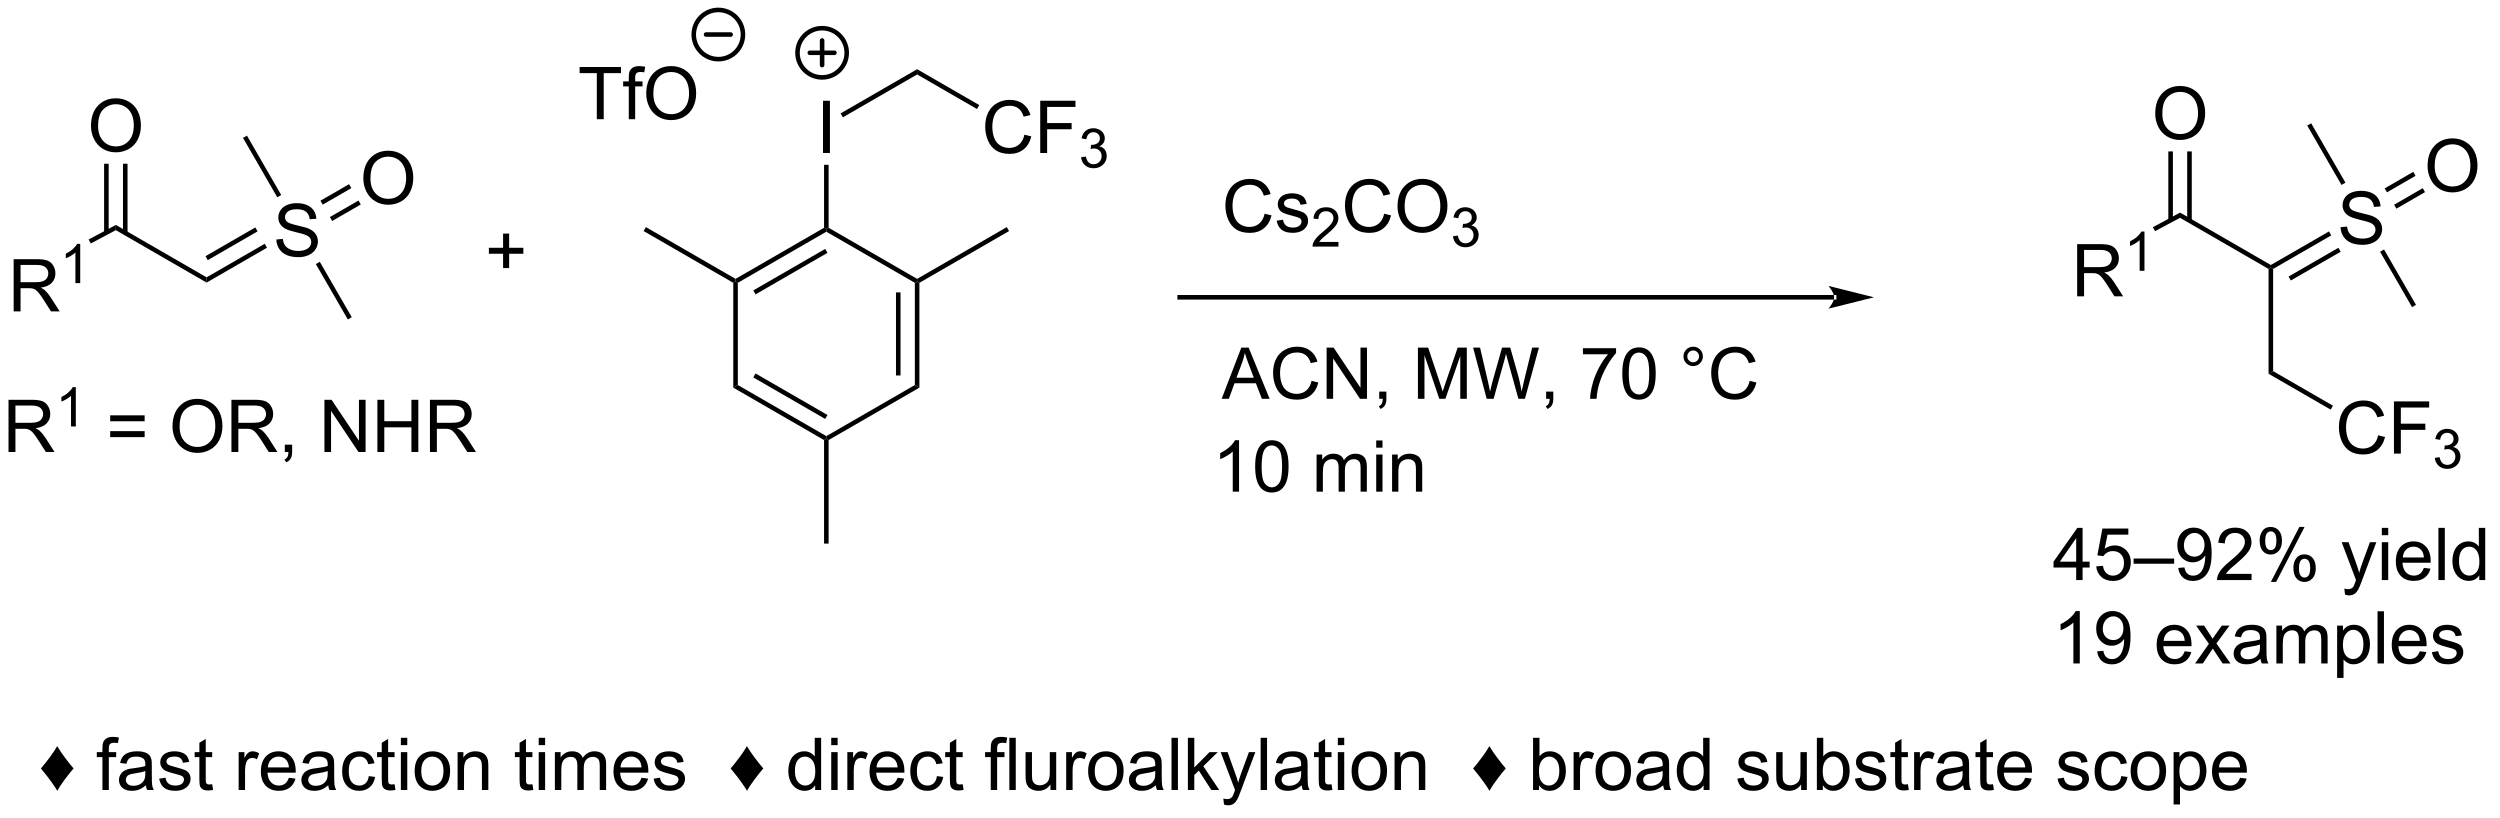<?xml version="1.0" encoding="UTF-8"?>
<!DOCTYPE svg PUBLIC '-//W3C//DTD SVG 1.0//EN'
          'http://www.w3.org/TR/2001/REC-SVG-20010904/DTD/svg10.dtd'>
<svg stroke-dasharray="none" shape-rendering="auto" xmlns="http://www.w3.org/2000/svg" font-family="'Dialog'" text-rendering="auto" width="376" fill-opacity="1" color-interpolation="auto" color-rendering="auto" preserveAspectRatio="xMidYMid meet" font-size="12px" viewBox="0 0 376 123" fill="black" xmlns:xlink="http://www.w3.org/1999/xlink" stroke="black" image-rendering="auto" stroke-miterlimit="10" stroke-linecap="square" stroke-linejoin="miter" font-style="normal" stroke-width="1" height="123" stroke-dashoffset="0" font-weight="normal" stroke-opacity="1"
><!--Generated by the Batik Graphics2D SVG Generator--><defs id="genericDefs"
  /><g
  ><defs id="defs1"
    ><clipPath clipPathUnits="userSpaceOnUse" id="clipPath1"
      ><path d="M2.575 0.869 L284.042 0.869 L284.042 92.877 L2.575 92.877 L2.575 0.869 Z"
      /></clipPath
      ><clipPath clipPathUnits="userSpaceOnUse" id="clipPath2"
      ><path d="M110.74 389.488 L110.74 478.938 L384.381 478.938 L384.381 389.488 Z"
      /></clipPath
    ></defs
    ><g transform="scale(1.333,1.333) translate(-2.575,-0.869) matrix(1.029,0,0,1.029,-111.332,-399.759)"
    ><path d="M112.194 423.483 L112.194 417.756 L114.733 417.756 Q115.499 417.756 115.897 417.91 Q116.296 418.063 116.533 418.454 Q116.772 418.844 116.772 419.318 Q116.772 419.928 116.376 420.347 Q115.983 420.764 115.158 420.876 Q115.46 421.022 115.616 421.162 Q115.947 421.467 116.244 421.923 L117.241 423.483 L116.288 423.483 L115.53 422.29 Q115.197 421.774 114.981 421.501 Q114.767 421.227 114.598 421.118 Q114.429 421.009 114.251 420.967 Q114.124 420.938 113.83 420.938 L112.952 420.938 L112.952 423.483 L112.194 423.483 ZM112.952 420.282 L114.58 420.282 Q115.1 420.282 115.392 420.175 Q115.686 420.068 115.837 419.832 Q115.991 419.594 115.991 419.318 Q115.991 418.912 115.694 418.652 Q115.4 418.389 114.764 418.389 L112.952 418.389 L112.952 420.282 Z" stroke="none" clip-path="url(#clipPath2)"
    /></g
    ><g transform="matrix(1.371,0,0,1.371,-151.876,-534.17)"
    ><path d="M119.578 420.683 L119.05 420.683 L119.05 417.321 Q118.859 417.503 118.55 417.684 Q118.242 417.866 117.996 417.958 L117.996 417.448 Q118.437 417.239 118.767 416.944 Q119.099 416.647 119.238 416.37 L119.578 416.37 L119.578 420.683 Z" stroke="none" clip-path="url(#clipPath2)"
    /></g
    ><g transform="matrix(1.371,0,0,1.371,-151.876,-534.17)"
    ><path d="M120.737 416.334 L120.501 415.893 L123.488 414.296 L123.478 414.868 Z" stroke="none" clip-path="url(#clipPath2)"
    /></g
    ><g transform="matrix(1.371,0,0,1.371,-151.876,-534.17)"
    ><path d="M123.478 414.868 L123.488 414.296 L133.442 420.044 L133.442 420.621 Z" stroke="none" clip-path="url(#clipPath2)"
    /></g
    ><g transform="matrix(1.371,0,0,1.371,-151.876,-534.17)"
    ><path d="M120.76 403.443 Q120.76 402.015 121.525 401.211 Q122.291 400.404 123.502 400.404 Q124.293 400.404 124.929 400.784 Q125.567 401.161 125.9 401.839 Q126.236 402.515 126.236 403.375 Q126.236 404.247 125.885 404.935 Q125.533 405.622 124.887 405.976 Q124.244 406.331 123.497 406.331 Q122.689 406.331 122.051 405.94 Q121.416 405.547 121.088 404.872 Q120.76 404.195 120.76 403.443 ZM121.541 403.453 Q121.541 404.49 122.096 405.086 Q122.653 405.68 123.494 405.68 Q124.348 405.68 124.9 405.078 Q125.455 404.476 125.455 403.372 Q125.455 402.672 125.218 402.151 Q124.981 401.63 124.525 401.344 Q124.072 401.055 123.504 401.055 Q122.7 401.055 122.119 401.609 Q121.541 402.161 121.541 403.453 Z" stroke="none" clip-path="url(#clipPath2)"
    /></g
    ><g transform="matrix(1.371,0,0,1.371,-151.876,-534.17)"
    ><path d="M124.768 415.18 L124.768 407.584 L124.268 407.584 L124.268 415.18 ZM122.698 415.135 L122.698 407.584 L122.198 407.584 L122.198 415.135 Z" stroke="none" clip-path="url(#clipPath2)"
    /></g
    ><g transform="matrix(1.371,0,0,1.371,-151.876,-534.17)"
    ><path d="M141.092 415.892 L141.808 415.829 Q141.857 416.259 142.042 416.535 Q142.23 416.811 142.62 416.98 Q143.011 417.149 143.498 417.149 Q143.933 417.149 144.263 417.022 Q144.597 416.892 144.758 416.668 Q144.92 416.444 144.92 416.178 Q144.92 415.907 144.763 415.707 Q144.607 415.506 144.248 415.368 Q144.019 415.28 143.23 415.089 Q142.441 414.899 142.123 414.733 Q141.714 414.517 141.511 414.199 Q141.31 413.881 141.31 413.485 Q141.31 413.053 141.555 412.675 Q141.803 412.298 142.274 412.103 Q142.748 411.907 143.326 411.907 Q143.964 411.907 144.448 412.113 Q144.935 412.319 145.196 412.717 Q145.459 413.115 145.48 413.618 L144.753 413.673 Q144.693 413.131 144.355 412.855 Q144.019 412.576 143.357 412.576 Q142.67 412.576 142.355 412.829 Q142.042 413.079 142.042 413.436 Q142.042 413.743 142.263 413.944 Q142.482 414.142 143.407 414.353 Q144.331 414.561 144.675 414.717 Q145.175 414.946 145.412 415.3 Q145.652 415.655 145.652 416.115 Q145.652 416.571 145.388 416.978 Q145.128 417.381 144.636 417.608 Q144.146 417.832 143.534 417.832 Q142.756 417.832 142.23 417.605 Q141.706 417.376 141.407 416.923 Q141.107 416.467 141.092 415.892 Z" stroke="none" clip-path="url(#clipPath2)"
    /></g
    ><g transform="matrix(1.371,0,0,1.371,-151.876,-534.17)"
    ><path d="M133.442 420.621 L133.442 420.044 L139.817 416.363 L140.067 416.796 ZM133.567 418.159 L139.033 415.003 L138.783 414.57 L133.317 417.726 Z" stroke="none" clip-path="url(#clipPath2)"
    /></g
    ><g transform="matrix(1.371,0,0,1.371,-151.876,-534.17)"
    ><path d="M145.425 418.589 L145.858 418.339 L149.367 424.417 L148.934 424.667 Z" stroke="none" clip-path="url(#clipPath2)"
    /></g
    ><g transform="matrix(1.371,0,0,1.371,-151.876,-534.17)"
    ><path d="M150.636 409.194 Q150.636 407.767 151.402 406.962 Q152.168 406.155 153.379 406.155 Q154.17 406.155 154.806 406.535 Q155.444 406.912 155.777 407.589 Q156.113 408.267 156.113 409.126 Q156.113 409.998 155.761 410.686 Q155.41 411.373 154.764 411.728 Q154.121 412.082 153.373 412.082 Q152.566 412.082 151.928 411.691 Q151.293 411.298 150.964 410.623 Q150.636 409.946 150.636 409.194 ZM151.418 409.204 Q151.418 410.24 151.972 410.837 Q152.53 411.431 153.371 411.431 Q154.225 411.431 154.777 410.829 Q155.332 410.228 155.332 409.123 Q155.332 408.423 155.095 407.902 Q154.858 407.381 154.402 407.095 Q153.949 406.806 153.381 406.806 Q152.576 406.806 151.996 407.36 Q151.418 407.912 151.418 409.204 Z" stroke="none" clip-path="url(#clipPath2)"
    /></g
    ><g transform="matrix(1.371,0,0,1.371,-151.876,-534.17)"
    ><path d="M147.215 413.864 L150.355 412.051 L150.105 411.618 L146.965 413.431 ZM146.18 412.071 L149.32 410.258 L149.07 409.825 L145.93 411.638 Z" stroke="none" clip-path="url(#clipPath2)"
    /></g
    ><g transform="matrix(1.371,0,0,1.371,-151.876,-534.17)"
    ><path d="M141.627 411.012 L141.194 411.262 L137.434 404.748 L137.867 404.498 Z" stroke="none" clip-path="url(#clipPath2)"
    /></g
    ><g transform="matrix(1.371,0,0,1.371,-151.876,-534.17)"
    ><path d="M338.536 453.252 L338.536 451.88 L336.052 451.88 L336.052 451.236 L338.667 447.525 L339.24 447.525 L339.24 451.236 L340.013 451.236 L340.013 451.88 L339.24 451.88 L339.24 453.252 L338.536 453.252 ZM338.536 451.236 L338.536 448.653 L336.745 451.236 L338.536 451.236 ZM340.733 451.752 L341.47 451.689 Q341.553 452.228 341.85 452.499 Q342.15 452.77 342.572 452.77 Q343.079 452.77 343.431 452.387 Q343.783 452.005 343.783 451.372 Q343.783 450.77 343.444 450.424 Q343.108 450.075 342.561 450.075 Q342.22 450.075 341.947 450.231 Q341.673 450.385 341.517 450.63 L340.858 450.543 L341.413 447.603 L344.259 447.603 L344.259 448.275 L341.975 448.275 L341.665 449.814 Q342.181 449.455 342.749 449.455 Q343.499 449.455 344.014 449.976 Q344.53 450.494 344.53 451.309 Q344.53 452.088 344.077 452.653 Q343.525 453.351 342.572 453.351 Q341.79 453.351 341.296 452.913 Q340.803 452.473 340.733 451.752 ZM344.833 451.463 L344.833 450.895 L349.284 450.895 L349.284 451.463 L344.833 451.463 ZM349.736 451.926 L350.413 451.864 Q350.499 452.34 350.741 452.557 Q350.983 452.77 351.361 452.77 Q351.686 452.77 351.928 452.622 Q352.173 452.473 352.329 452.226 Q352.486 451.978 352.59 451.557 Q352.697 451.135 352.697 450.697 Q352.697 450.65 352.694 450.557 Q352.483 450.892 352.116 451.101 Q351.751 451.309 351.327 451.309 Q350.616 451.309 350.124 450.793 Q349.632 450.278 349.632 449.434 Q349.632 448.564 350.145 448.033 Q350.658 447.502 351.431 447.502 Q351.991 447.502 352.452 447.804 Q352.915 448.103 353.155 448.661 Q353.397 449.215 353.397 450.27 Q353.397 451.369 353.158 452.02 Q352.921 452.668 352.449 453.01 Q351.978 453.351 351.345 453.351 Q350.673 453.351 350.246 452.978 Q349.822 452.603 349.736 451.926 ZM352.616 449.4 Q352.616 448.793 352.293 448.439 Q351.97 448.083 351.517 448.083 Q351.048 448.083 350.699 448.465 Q350.353 448.848 350.353 449.458 Q350.353 450.005 350.684 450.348 Q351.014 450.689 351.499 450.689 Q351.986 450.689 352.301 450.348 Q352.616 450.005 352.616 449.4 ZM357.776 452.575 L357.776 453.252 L353.99 453.252 Q353.982 452.997 354.073 452.762 Q354.216 452.377 354.534 452.002 Q354.854 451.627 355.456 451.135 Q356.388 450.369 356.716 449.921 Q357.044 449.473 357.044 449.075 Q357.044 448.658 356.745 448.372 Q356.448 448.083 355.966 448.083 Q355.458 448.083 355.154 448.387 Q354.849 448.692 354.846 449.231 L354.123 449.158 Q354.198 448.348 354.682 447.926 Q355.167 447.502 355.982 447.502 Q356.807 447.502 357.286 447.96 Q357.768 448.416 357.768 449.09 Q357.768 449.434 357.628 449.767 Q357.487 450.098 357.159 450.465 Q356.833 450.833 356.076 451.473 Q355.443 452.005 355.263 452.195 Q355.083 452.385 354.966 452.575 L357.776 452.575 ZM358.663 448.9 Q358.663 448.286 358.97 447.856 Q359.28 447.426 359.866 447.426 Q360.405 447.426 360.757 447.812 Q361.111 448.197 361.111 448.942 Q361.111 449.668 360.754 450.062 Q360.397 450.455 359.874 450.455 Q359.353 450.455 359.007 450.07 Q358.663 449.682 358.663 448.9 ZM359.884 447.911 Q359.624 447.911 359.449 448.137 Q359.275 448.364 359.275 448.971 Q359.275 449.52 359.449 449.747 Q359.626 449.971 359.884 449.971 Q360.15 449.971 360.324 449.744 Q360.499 449.517 360.499 448.916 Q360.499 448.361 360.322 448.137 Q360.147 447.911 359.884 447.911 ZM359.889 453.463 L363.022 447.426 L363.592 447.426 L360.47 453.463 L359.889 453.463 ZM362.366 451.908 Q362.366 451.291 362.673 450.864 Q362.983 450.434 363.572 450.434 Q364.111 450.434 364.465 450.82 Q364.819 451.205 364.819 451.95 Q364.819 452.676 364.46 453.07 Q364.103 453.463 363.577 453.463 Q363.056 453.463 362.71 453.075 Q362.366 452.684 362.366 451.908 ZM363.592 450.918 Q363.327 450.918 363.152 451.145 Q362.978 451.372 362.978 451.978 Q362.978 452.525 363.152 452.752 Q363.329 452.978 363.587 452.978 Q363.858 452.978 364.03 452.752 Q364.204 452.525 364.204 451.924 Q364.204 451.369 364.027 451.145 Q363.853 450.918 363.592 450.918 ZM368.03 454.851 L367.952 454.189 Q368.181 454.252 368.353 454.252 Q368.587 454.252 368.728 454.174 Q368.869 454.096 368.96 453.955 Q369.025 453.851 369.173 453.432 Q369.194 453.374 369.236 453.26 L367.663 449.103 L368.421 449.103 L369.283 451.505 Q369.452 451.963 369.585 452.465 Q369.704 451.981 369.874 451.52 L370.759 449.103 L371.462 449.103 L369.884 453.322 Q369.632 454.007 369.491 454.265 Q369.303 454.611 369.061 454.773 Q368.819 454.937 368.483 454.937 Q368.28 454.937 368.03 454.851 ZM372.064 448.333 L372.064 447.525 L372.767 447.525 L372.767 448.333 L372.064 448.333 ZM372.064 453.252 L372.064 449.103 L372.767 449.103 L372.767 453.252 L372.064 453.252 ZM376.677 451.916 L377.404 452.005 Q377.232 452.642 376.766 452.994 Q376.302 453.346 375.581 453.346 Q374.669 453.346 374.135 452.786 Q373.604 452.223 373.604 451.213 Q373.604 450.166 374.143 449.588 Q374.682 449.01 375.542 449.01 Q376.373 449.01 376.899 449.577 Q377.427 450.142 377.427 451.168 Q377.427 451.231 377.425 451.356 L374.331 451.356 Q374.37 452.041 374.716 452.406 Q375.065 452.767 375.583 452.767 Q375.971 452.767 376.245 452.564 Q376.518 452.361 376.677 451.916 ZM374.37 450.778 L376.685 450.778 Q376.638 450.255 376.419 449.994 Q376.083 449.588 375.55 449.588 Q375.065 449.588 374.734 449.913 Q374.404 450.236 374.37 450.778 ZM378.272 453.252 L378.272 447.525 L378.975 447.525 L378.975 453.252 L378.272 453.252 ZM382.755 453.252 L382.755 452.728 Q382.362 453.346 381.596 453.346 Q381.099 453.346 380.682 453.072 Q380.268 452.799 380.039 452.309 Q379.81 451.817 379.81 451.182 Q379.81 450.559 380.016 450.054 Q380.224 449.549 380.638 449.281 Q381.052 449.01 381.565 449.01 Q381.94 449.01 382.232 449.168 Q382.526 449.325 382.708 449.58 L382.708 447.525 L383.409 447.525 L383.409 453.252 L382.755 453.252 ZM380.534 451.182 Q380.534 451.978 380.87 452.374 Q381.206 452.767 381.661 452.767 Q382.123 452.767 382.445 452.39 Q382.768 452.012 382.768 451.239 Q382.768 450.387 382.44 449.989 Q382.112 449.59 381.63 449.59 Q381.161 449.59 380.846 449.973 Q380.534 450.356 380.534 451.182 Z" stroke="none" clip-path="url(#clipPath2)"
    /></g
    ><g transform="matrix(1.371,0,0,1.371,-151.876,-534.17)"
    ><path d="M338.932 462.402 L338.229 462.402 L338.229 457.92 Q337.974 458.162 337.563 458.404 Q337.151 458.647 336.823 458.769 L336.823 458.089 Q337.411 457.811 337.852 457.418 Q338.294 457.022 338.479 456.652 L338.932 456.652 L338.932 462.402 ZM340.837 461.076 L341.514 461.014 Q341.6 461.49 341.842 461.707 Q342.085 461.92 342.462 461.92 Q342.788 461.92 343.03 461.772 Q343.275 461.623 343.431 461.376 Q343.587 461.128 343.692 460.707 Q343.798 460.285 343.798 459.847 Q343.798 459.8 343.796 459.707 Q343.585 460.043 343.217 460.251 Q342.853 460.459 342.428 460.459 Q341.717 460.459 341.225 459.943 Q340.733 459.428 340.733 458.584 Q340.733 457.714 341.246 457.183 Q341.759 456.652 342.533 456.652 Q343.092 456.652 343.553 456.954 Q344.017 457.253 344.257 457.811 Q344.499 458.365 344.499 459.42 Q344.499 460.519 344.259 461.17 Q344.022 461.818 343.551 462.16 Q343.079 462.501 342.447 462.501 Q341.775 462.501 341.348 462.128 Q340.923 461.753 340.837 461.076 ZM343.717 458.55 Q343.717 457.943 343.395 457.589 Q343.072 457.233 342.619 457.233 Q342.15 457.233 341.801 457.615 Q341.454 457.998 341.454 458.608 Q341.454 459.154 341.785 459.498 Q342.116 459.839 342.6 459.839 Q343.087 459.839 343.402 459.498 Q343.717 459.154 343.717 458.55 ZM350.439 461.066 L351.165 461.154 Q350.994 461.793 350.527 462.144 Q350.064 462.496 349.342 462.496 Q348.431 462.496 347.897 461.936 Q347.366 461.373 347.366 460.363 Q347.366 459.316 347.905 458.738 Q348.444 458.16 349.303 458.16 Q350.134 458.16 350.66 458.727 Q351.189 459.293 351.189 460.318 Q351.189 460.381 351.186 460.506 L348.092 460.506 Q348.132 461.191 348.478 461.555 Q348.827 461.918 349.345 461.918 Q349.733 461.918 350.007 461.714 Q350.28 461.511 350.439 461.066 ZM348.132 459.928 L350.447 459.928 Q350.4 459.404 350.181 459.144 Q349.845 458.738 349.311 458.738 Q348.827 458.738 348.496 459.063 Q348.165 459.386 348.132 459.928 ZM351.581 462.402 L353.096 460.246 L351.693 458.253 L352.573 458.253 L353.208 459.225 Q353.388 459.503 353.498 459.691 Q353.669 459.433 353.815 459.233 L354.513 458.253 L355.354 458.253 L353.919 460.207 L355.464 462.402 L354.599 462.402 L353.748 461.113 L353.521 460.764 L352.432 462.402 L351.581 462.402 ZM358.755 461.889 Q358.365 462.222 358.003 462.36 Q357.643 462.496 357.229 462.496 Q356.544 462.496 356.177 462.162 Q355.81 461.826 355.81 461.308 Q355.81 461.003 355.948 460.751 Q356.089 460.498 356.313 460.347 Q356.536 460.193 356.818 460.115 Q357.026 460.061 357.443 460.011 Q358.294 459.91 358.698 459.769 Q358.701 459.623 358.701 459.584 Q358.701 459.154 358.503 458.98 Q358.232 458.74 357.701 458.74 Q357.206 458.74 356.969 458.915 Q356.732 459.089 356.62 459.529 L355.932 459.436 Q356.026 458.996 356.24 458.725 Q356.456 458.451 356.862 458.305 Q357.268 458.16 357.802 458.16 Q358.333 458.16 358.664 458.285 Q358.998 458.41 359.154 458.6 Q359.31 458.787 359.373 459.076 Q359.409 459.256 359.409 459.725 L359.409 460.662 Q359.409 461.644 359.453 461.904 Q359.498 462.162 359.63 462.402 L358.896 462.402 Q358.786 462.183 358.755 461.889 ZM358.698 460.318 Q358.315 460.475 357.55 460.584 Q357.115 460.647 356.935 460.725 Q356.755 460.803 356.656 460.954 Q356.56 461.105 356.56 461.287 Q356.56 461.568 356.774 461.756 Q356.987 461.943 357.396 461.943 Q357.802 461.943 358.117 461.767 Q358.435 461.589 358.583 461.279 Q358.698 461.043 358.698 460.576 L358.698 460.318 ZM360.499 462.402 L360.499 458.253 L361.126 458.253 L361.126 458.834 Q361.322 458.529 361.645 458.345 Q361.97 458.16 362.384 458.16 Q362.845 458.16 363.139 458.352 Q363.436 458.543 363.556 458.886 Q364.048 458.16 364.837 458.16 Q365.454 458.16 365.785 458.501 Q366.119 458.842 366.119 459.553 L366.119 462.402 L365.421 462.402 L365.421 459.787 Q365.421 459.365 365.35 459.18 Q365.283 458.996 365.103 458.884 Q364.923 458.769 364.681 458.769 Q364.244 458.769 363.954 459.061 Q363.665 459.35 363.665 459.99 L363.665 462.402 L362.962 462.402 L362.962 459.707 Q362.962 459.238 362.79 459.003 Q362.619 458.769 362.228 458.769 Q361.931 458.769 361.678 458.925 Q361.428 459.082 361.314 459.384 Q361.202 459.683 361.202 460.248 L361.202 462.402 L360.499 462.402 ZM367.163 463.993 L367.163 458.253 L367.803 458.253 L367.803 458.793 Q368.03 458.475 368.314 458.318 Q368.6 458.16 369.007 458.16 Q369.538 458.16 369.944 458.433 Q370.35 458.707 370.556 459.204 Q370.764 459.701 370.764 460.295 Q370.764 460.933 370.535 461.443 Q370.306 461.951 369.871 462.225 Q369.436 462.496 368.954 462.496 Q368.603 462.496 368.324 462.347 Q368.046 462.199 367.866 461.972 L367.866 463.993 L367.163 463.993 ZM367.798 460.35 Q367.798 461.152 368.121 461.535 Q368.447 461.918 368.908 461.918 Q369.376 461.918 369.71 461.522 Q370.046 461.123 370.046 460.293 Q370.046 459.498 369.717 459.105 Q369.392 458.709 368.939 458.709 Q368.491 458.709 368.145 459.131 Q367.798 459.55 367.798 460.35 ZM371.596 462.402 L371.596 456.675 L372.3 456.675 L372.3 462.402 L371.596 462.402 ZM376.228 461.066 L376.954 461.154 Q376.783 461.793 376.317 462.144 Q375.853 462.496 375.132 462.496 Q374.22 462.496 373.686 461.936 Q373.155 461.373 373.155 460.363 Q373.155 459.316 373.694 458.738 Q374.233 458.16 375.092 458.16 Q375.923 458.16 376.449 458.727 Q376.978 459.293 376.978 460.318 Q376.978 460.381 376.975 460.506 L373.882 460.506 Q373.921 461.191 374.267 461.555 Q374.616 461.918 375.134 461.918 Q375.522 461.918 375.796 461.714 Q376.069 461.511 376.228 461.066 ZM373.921 459.928 L376.236 459.928 Q376.189 459.404 375.97 459.144 Q375.634 458.738 375.1 458.738 Q374.616 458.738 374.285 459.063 Q373.954 459.386 373.921 459.928 ZM377.557 461.162 L378.253 461.053 Q378.31 461.472 378.578 461.696 Q378.846 461.918 379.326 461.918 Q379.81 461.918 380.044 461.72 Q380.279 461.522 380.279 461.256 Q380.279 461.019 380.073 460.881 Q379.927 460.787 379.354 460.644 Q378.581 460.449 378.281 460.305 Q377.982 460.162 377.828 459.912 Q377.675 459.66 377.675 459.355 Q377.675 459.076 377.8 458.842 Q377.927 458.605 378.146 458.449 Q378.31 458.326 378.594 458.243 Q378.878 458.16 379.201 458.16 Q379.69 458.16 380.057 458.3 Q380.427 458.441 380.602 458.68 Q380.779 458.92 380.846 459.324 L380.159 459.418 Q380.112 459.097 379.885 458.918 Q379.661 458.738 379.253 458.738 Q378.768 458.738 378.56 458.899 Q378.354 459.058 378.354 459.272 Q378.354 459.41 378.44 459.519 Q378.526 459.631 378.708 459.707 Q378.815 459.746 379.331 459.886 Q380.076 460.084 380.37 460.212 Q380.667 460.339 380.833 460.582 Q381.003 460.824 381.003 461.183 Q381.003 461.535 380.797 461.845 Q380.591 462.154 380.203 462.326 Q379.818 462.496 379.331 462.496 Q378.521 462.496 378.096 462.16 Q377.675 461.824 377.557 461.162 Z" stroke="none" clip-path="url(#clipPath2)"
    /></g
    ><g transform="matrix(1.371,0,0,1.371,-151.876,-534.17)"
    ><path d="M117.051 471.471 Q117.397 472.063 117.905 472.737 Q118.491 473.518 118.851 473.922 Q118.562 474.227 117.905 475.102 Q117.374 475.813 117.054 476.375 Q116.95 476.172 116.765 475.901 Q116.45 475.432 115.981 474.813 Q115.879 474.675 115.265 473.922 Q115.66 473.471 116.28 472.641 Q116.741 472.024 117.051 471.471 Z" stroke="none" clip-path="url(#clipPath2)"
    /></g
    ><g transform="matrix(1.371,0,0,1.371,-151.876,-534.17)"
    ><path d="M122.015 476.281 L122.015 472.68 L121.395 472.68 L121.395 472.133 L122.015 472.133 L122.015 471.69 Q122.015 471.274 122.09 471.07 Q122.192 470.797 122.447 470.628 Q122.702 470.456 123.163 470.456 Q123.46 470.456 123.82 470.526 L123.715 471.141 Q123.496 471.102 123.301 471.102 Q122.981 471.102 122.848 471.24 Q122.715 471.375 122.715 471.75 L122.715 472.133 L123.523 472.133 L123.523 472.68 L122.715 472.68 L122.715 476.281 L122.015 476.281 ZM126.776 475.768 Q126.386 476.102 126.024 476.24 Q125.665 476.375 125.251 476.375 Q124.566 476.375 124.198 476.042 Q123.831 475.706 123.831 475.188 Q123.831 474.883 123.969 474.63 Q124.11 474.378 124.334 474.227 Q124.558 474.073 124.839 473.995 Q125.047 473.94 125.464 473.891 Q126.316 473.789 126.719 473.649 Q126.722 473.503 126.722 473.464 Q126.722 473.034 126.524 472.859 Q126.253 472.62 125.722 472.62 Q125.227 472.62 124.99 472.794 Q124.753 472.969 124.641 473.409 L123.954 473.315 Q124.047 472.875 124.261 472.604 Q124.477 472.331 124.883 472.185 Q125.29 472.039 125.823 472.039 Q126.355 472.039 126.685 472.164 Q127.019 472.289 127.175 472.479 Q127.331 472.667 127.394 472.956 Q127.43 473.135 127.43 473.604 L127.43 474.542 Q127.43 475.524 127.474 475.784 Q127.519 476.042 127.651 476.281 L126.917 476.281 Q126.808 476.063 126.776 475.768 ZM126.719 474.198 Q126.336 474.354 125.571 474.464 Q125.136 474.526 124.956 474.604 Q124.776 474.682 124.677 474.833 Q124.581 474.984 124.581 475.167 Q124.581 475.448 124.795 475.635 Q125.008 475.823 125.417 475.823 Q125.823 475.823 126.138 475.646 Q126.456 475.469 126.605 475.159 Q126.719 474.922 126.719 474.456 L126.719 474.198 ZM128.239 475.042 L128.934 474.932 Q128.991 475.352 129.26 475.576 Q129.528 475.797 130.007 475.797 Q130.491 475.797 130.726 475.599 Q130.96 475.401 130.96 475.135 Q130.96 474.899 130.754 474.76 Q130.608 474.667 130.036 474.524 Q129.262 474.328 128.963 474.185 Q128.663 474.042 128.51 473.792 Q128.356 473.539 128.356 473.234 Q128.356 472.956 128.481 472.721 Q128.608 472.484 128.827 472.328 Q128.991 472.206 129.275 472.123 Q129.559 472.039 129.882 472.039 Q130.371 472.039 130.739 472.18 Q131.108 472.32 131.283 472.56 Q131.46 472.8 131.528 473.203 L130.84 473.297 Q130.793 472.977 130.567 472.797 Q130.343 472.617 129.934 472.617 Q129.45 472.617 129.241 472.779 Q129.036 472.938 129.036 473.151 Q129.036 473.289 129.121 473.399 Q129.208 473.51 129.39 473.586 Q129.496 473.625 130.012 473.766 Q130.757 473.964 131.051 474.091 Q131.348 474.219 131.515 474.461 Q131.684 474.703 131.684 475.063 Q131.684 475.414 131.478 475.724 Q131.273 476.034 130.885 476.206 Q130.499 476.375 130.012 476.375 Q129.202 476.375 128.778 476.039 Q128.356 475.703 128.239 475.042 ZM134.054 475.651 L134.155 476.274 Q133.858 476.336 133.624 476.336 Q133.241 476.336 133.03 476.216 Q132.82 476.094 132.733 475.896 Q132.648 475.698 132.648 475.065 L132.648 472.68 L132.132 472.68 L132.132 472.133 L132.648 472.133 L132.648 471.104 L133.348 470.682 L133.348 472.133 L134.054 472.133 L134.054 472.68 L133.348 472.68 L133.348 475.104 Q133.348 475.406 133.385 475.492 Q133.421 475.578 133.504 475.63 Q133.59 475.68 133.746 475.68 Q133.864 475.68 134.054 475.651 ZM136.958 476.281 L136.958 472.133 L137.59 472.133 L137.59 472.76 Q137.833 472.32 138.036 472.18 Q138.241 472.039 138.489 472.039 Q138.843 472.039 139.21 472.266 L138.968 472.917 Q138.71 472.766 138.452 472.766 Q138.223 472.766 138.038 472.904 Q137.856 473.042 137.778 473.289 Q137.661 473.664 137.661 474.109 L137.661 476.281 L136.958 476.281 ZM142.468 474.945 L143.195 475.034 Q143.023 475.672 142.556 476.024 Q142.093 476.375 141.371 476.375 Q140.46 476.375 139.926 475.815 Q139.395 475.253 139.395 474.242 Q139.395 473.195 139.934 472.617 Q140.473 472.039 141.333 472.039 Q142.163 472.039 142.689 472.607 Q143.218 473.172 143.218 474.198 Q143.218 474.26 143.215 474.385 L140.121 474.385 Q140.161 475.07 140.507 475.435 Q140.856 475.797 141.374 475.797 Q141.762 475.797 142.036 475.594 Q142.309 475.391 142.468 474.945 ZM140.161 473.807 L142.476 473.807 Q142.429 473.284 142.21 473.024 Q141.874 472.617 141.34 472.617 Q140.856 472.617 140.525 472.943 Q140.195 473.266 140.161 473.807 ZM146.784 475.768 Q146.394 476.102 146.032 476.24 Q145.672 476.375 145.258 476.375 Q144.573 476.375 144.206 476.042 Q143.839 475.706 143.839 475.188 Q143.839 474.883 143.977 474.63 Q144.118 474.378 144.342 474.227 Q144.566 474.073 144.847 473.995 Q145.055 473.94 145.472 473.891 Q146.323 473.789 146.727 473.649 Q146.73 473.503 146.73 473.464 Q146.73 473.034 146.532 472.859 Q146.261 472.62 145.73 472.62 Q145.235 472.62 144.998 472.794 Q144.761 472.969 144.649 473.409 L143.961 473.315 Q144.055 472.875 144.269 472.604 Q144.485 472.331 144.891 472.185 Q145.297 472.039 145.831 472.039 Q146.362 472.039 146.693 472.164 Q147.026 472.289 147.183 472.479 Q147.339 472.667 147.401 472.956 Q147.438 473.135 147.438 473.604 L147.438 474.542 Q147.438 475.524 147.482 475.784 Q147.526 476.042 147.659 476.281 L146.925 476.281 Q146.816 476.063 146.784 475.768 ZM146.727 474.198 Q146.344 474.354 145.579 474.464 Q145.144 474.526 144.964 474.604 Q144.784 474.682 144.685 474.833 Q144.589 474.984 144.589 475.167 Q144.589 475.448 144.803 475.635 Q145.016 475.823 145.425 475.823 Q145.831 475.823 146.146 475.646 Q146.464 475.469 146.612 475.159 Q146.727 474.922 146.727 474.456 L146.727 474.198 ZM151.233 474.76 L151.926 474.852 Q151.812 475.565 151.345 475.971 Q150.879 476.375 150.2 476.375 Q149.348 476.375 148.83 475.818 Q148.312 475.26 148.312 474.221 Q148.312 473.55 148.533 473.047 Q148.757 472.542 149.213 472.292 Q149.668 472.039 150.202 472.039 Q150.879 472.039 151.309 472.38 Q151.739 472.721 151.858 473.352 L151.176 473.456 Q151.077 473.039 150.83 472.828 Q150.583 472.617 150.231 472.617 Q149.7 472.617 149.366 472.998 Q149.036 473.378 149.036 474.203 Q149.036 475.039 149.356 475.419 Q149.676 475.797 150.192 475.797 Q150.606 475.797 150.882 475.544 Q151.161 475.289 151.233 474.76 ZM154.062 475.651 L154.163 476.274 Q153.866 476.336 153.632 476.336 Q153.249 476.336 153.038 476.216 Q152.827 476.094 152.741 475.896 Q152.655 475.698 152.655 475.065 L152.655 472.68 L152.14 472.68 L152.14 472.133 L152.655 472.133 L152.655 471.104 L153.356 470.682 L153.356 472.133 L154.062 472.133 L154.062 472.68 L153.356 472.68 L153.356 475.104 Q153.356 475.406 153.392 475.492 Q153.429 475.578 153.512 475.63 Q153.598 475.68 153.754 475.68 Q153.871 475.68 154.062 475.651 ZM154.753 471.362 L154.753 470.555 L155.456 470.555 L155.456 471.362 L154.753 471.362 ZM154.753 476.281 L154.753 472.133 L155.456 472.133 L155.456 476.281 L154.753 476.281 ZM156.265 474.206 Q156.265 473.055 156.905 472.5 Q157.442 472.039 158.21 472.039 Q159.067 472.039 159.608 472.599 Q160.153 473.159 160.153 474.149 Q160.153 474.948 159.911 475.409 Q159.671 475.867 159.213 476.123 Q158.754 476.375 158.21 476.375 Q157.34 476.375 156.801 475.818 Q156.265 475.258 156.265 474.206 ZM156.989 474.206 Q156.989 475.003 157.335 475.401 Q157.684 475.797 158.21 475.797 Q158.733 475.797 159.08 475.399 Q159.429 475 159.429 474.182 Q159.429 473.414 159.08 473.018 Q158.731 472.62 158.21 472.62 Q157.684 472.62 157.335 473.016 Q156.989 473.409 156.989 474.206 ZM160.977 476.281 L160.977 472.133 L161.61 472.133 L161.61 472.721 Q162.066 472.039 162.93 472.039 Q163.305 472.039 163.618 472.175 Q163.933 472.307 164.089 472.526 Q164.245 472.745 164.308 473.047 Q164.347 473.242 164.347 473.729 L164.347 476.281 L163.644 476.281 L163.644 473.758 Q163.644 473.328 163.56 473.115 Q163.48 472.901 163.271 472.776 Q163.063 472.649 162.782 472.649 Q162.331 472.649 162.006 472.935 Q161.68 473.219 161.68 474.016 L161.68 476.281 L160.977 476.281 ZM169.183 475.651 L169.284 476.274 Q168.987 476.336 168.753 476.336 Q168.37 476.336 168.159 476.216 Q167.948 476.094 167.862 475.896 Q167.776 475.698 167.776 475.065 L167.776 472.68 L167.261 472.68 L167.261 472.133 L167.776 472.133 L167.776 471.104 L168.477 470.682 L168.477 472.133 L169.183 472.133 L169.183 472.68 L168.477 472.68 L168.477 475.104 Q168.477 475.406 168.513 475.492 Q168.55 475.578 168.633 475.63 Q168.719 475.68 168.875 475.68 Q168.993 475.68 169.183 475.651 ZM169.874 471.362 L169.874 470.555 L170.577 470.555 L170.577 471.362 L169.874 471.362 ZM169.874 476.281 L169.874 472.133 L170.577 472.133 L170.577 476.281 L169.874 476.281 ZM171.649 476.281 L171.649 472.133 L172.276 472.133 L172.276 472.714 Q172.472 472.409 172.795 472.224 Q173.12 472.039 173.534 472.039 Q173.995 472.039 174.29 472.232 Q174.586 472.422 174.706 472.766 Q175.198 472.039 175.987 472.039 Q176.605 472.039 176.935 472.38 Q177.269 472.721 177.269 473.432 L177.269 476.281 L176.571 476.281 L176.571 473.667 Q176.571 473.245 176.5 473.06 Q176.433 472.875 176.253 472.763 Q176.073 472.649 175.831 472.649 Q175.394 472.649 175.105 472.94 Q174.816 473.229 174.816 473.87 L174.816 476.281 L174.112 476.281 L174.112 473.586 Q174.112 473.117 173.941 472.883 Q173.769 472.649 173.378 472.649 Q173.081 472.649 172.829 472.805 Q172.579 472.961 172.464 473.263 Q172.352 473.563 172.352 474.128 L172.352 476.281 L171.649 476.281 ZM181.151 474.945 L181.878 475.034 Q181.706 475.672 181.24 476.024 Q180.776 476.375 180.055 476.375 Q179.144 476.375 178.61 475.815 Q178.079 475.253 178.079 474.242 Q178.079 473.195 178.618 472.617 Q179.157 472.039 180.016 472.039 Q180.847 472.039 181.373 472.607 Q181.901 473.172 181.901 474.198 Q181.901 474.26 181.899 474.385 L178.805 474.385 Q178.844 475.07 179.191 475.435 Q179.54 475.797 180.058 475.797 Q180.446 475.797 180.719 475.594 Q180.993 475.391 181.151 474.945 ZM178.844 473.807 L181.159 473.807 Q181.112 473.284 180.894 473.024 Q180.558 472.617 180.024 472.617 Q179.54 472.617 179.209 472.943 Q178.878 473.266 178.844 473.807 ZM182.481 475.042 L183.176 474.932 Q183.233 475.352 183.502 475.576 Q183.77 475.797 184.249 475.797 Q184.733 475.797 184.968 475.599 Q185.202 475.401 185.202 475.135 Q185.202 474.899 184.996 474.76 Q184.851 474.667 184.278 474.524 Q183.504 474.328 183.205 474.185 Q182.905 474.042 182.752 473.792 Q182.598 473.539 182.598 473.234 Q182.598 472.956 182.723 472.721 Q182.851 472.484 183.07 472.328 Q183.233 472.206 183.517 472.123 Q183.801 472.039 184.124 472.039 Q184.614 472.039 184.981 472.18 Q185.351 472.32 185.525 472.56 Q185.702 472.8 185.77 473.203 L185.083 473.297 Q185.036 472.977 184.809 472.797 Q184.585 472.617 184.176 472.617 Q183.692 472.617 183.483 472.779 Q183.278 472.938 183.278 473.151 Q183.278 473.289 183.364 473.399 Q183.45 473.51 183.632 473.586 Q183.739 473.625 184.254 473.766 Q184.999 473.964 185.293 474.091 Q185.59 474.219 185.757 474.461 Q185.926 474.703 185.926 475.063 Q185.926 475.414 185.72 475.724 Q185.515 476.034 185.127 476.206 Q184.741 476.375 184.254 476.375 Q183.445 476.375 183.02 476.039 Q182.598 475.703 182.481 475.042 Z" stroke="none" clip-path="url(#clipPath2)"
    /></g
    ><g transform="matrix(1.371,0,0,1.371,-151.876,-534.17)"
    ><path d="M192.715 471.471 Q193.062 472.063 193.569 472.737 Q194.155 473.518 194.515 473.922 Q194.226 474.227 193.569 475.102 Q193.038 475.813 192.718 476.375 Q192.614 476.172 192.429 475.901 Q192.114 475.432 191.645 474.813 Q191.543 474.675 190.929 473.922 Q191.325 473.471 191.944 472.641 Q192.405 472.024 192.715 471.471 Z" stroke="none" clip-path="url(#clipPath2)"
    /></g
    ><g transform="matrix(1.371,0,0,1.371,-151.876,-534.17)"
    ><path d="M200.202 476.281 L200.202 475.758 Q199.809 476.375 199.043 476.375 Q198.546 476.375 198.129 476.102 Q197.715 475.828 197.486 475.339 Q197.257 474.846 197.257 474.211 Q197.257 473.589 197.463 473.083 Q197.671 472.578 198.085 472.31 Q198.499 472.039 199.012 472.039 Q199.387 472.039 199.679 472.198 Q199.973 472.354 200.155 472.609 L200.155 470.555 L200.856 470.555 L200.856 476.281 L200.202 476.281 ZM197.981 474.211 Q197.981 475.008 198.317 475.404 Q198.653 475.797 199.108 475.797 Q199.569 475.797 199.892 475.419 Q200.215 475.042 200.215 474.268 Q200.215 473.417 199.887 473.018 Q199.559 472.62 199.077 472.62 Q198.608 472.62 198.293 473.003 Q197.981 473.385 197.981 474.211 ZM201.964 471.362 L201.964 470.555 L202.667 470.555 L202.667 471.362 L201.964 471.362 ZM201.964 476.281 L201.964 472.133 L202.667 472.133 L202.667 476.281 L201.964 476.281 ZM203.731 476.281 L203.731 472.133 L204.364 472.133 L204.364 472.76 Q204.606 472.32 204.809 472.18 Q205.015 472.039 205.262 472.039 Q205.616 472.039 205.983 472.266 L205.741 472.917 Q205.483 472.766 205.226 472.766 Q204.996 472.766 204.812 472.904 Q204.629 473.042 204.551 473.289 Q204.434 473.664 204.434 474.109 L204.434 476.281 L203.731 476.281 ZM209.241 474.945 L209.968 475.034 Q209.796 475.672 209.33 476.024 Q208.866 476.375 208.145 476.375 Q207.233 476.375 206.7 475.815 Q206.168 475.253 206.168 474.242 Q206.168 473.195 206.707 472.617 Q207.246 472.039 208.106 472.039 Q208.937 472.039 209.463 472.607 Q209.991 473.172 209.991 474.198 Q209.991 474.26 209.989 474.385 L206.895 474.385 Q206.934 475.07 207.28 475.435 Q207.629 475.797 208.148 475.797 Q208.536 475.797 208.809 475.594 Q209.082 475.391 209.241 474.945 ZM206.934 473.807 L209.249 473.807 Q209.202 473.284 208.983 473.024 Q208.648 472.617 208.114 472.617 Q207.629 472.617 207.299 472.943 Q206.968 473.266 206.934 473.807 ZM213.558 474.76 L214.25 474.852 Q214.136 475.565 213.67 475.971 Q213.203 476.375 212.524 476.375 Q211.672 476.375 211.154 475.818 Q210.636 475.26 210.636 474.221 Q210.636 473.55 210.857 473.047 Q211.081 472.542 211.537 472.292 Q211.993 472.039 212.526 472.039 Q213.203 472.039 213.633 472.38 Q214.063 472.721 214.183 473.352 L213.5 473.456 Q213.401 473.039 213.154 472.828 Q212.907 472.617 212.555 472.617 Q212.024 472.617 211.69 472.998 Q211.36 473.378 211.36 474.203 Q211.36 475.039 211.68 475.419 Q212 475.797 212.516 475.797 Q212.93 475.797 213.206 475.544 Q213.485 475.289 213.558 474.76 ZM216.386 475.651 L216.487 476.274 Q216.19 476.336 215.956 476.336 Q215.573 476.336 215.362 476.216 Q215.151 476.094 215.065 475.896 Q214.98 475.698 214.98 475.065 L214.98 472.68 L214.464 472.68 L214.464 472.133 L214.98 472.133 L214.98 471.104 L215.68 470.682 L215.68 472.133 L216.386 472.133 L216.386 472.68 L215.68 472.68 L215.68 475.104 Q215.68 475.406 215.716 475.492 Q215.753 475.578 215.836 475.63 Q215.922 475.68 216.078 475.68 Q216.196 475.68 216.386 475.651 ZM219.464 476.281 L219.464 472.68 L218.844 472.68 L218.844 472.133 L219.464 472.133 L219.464 471.69 Q219.464 471.274 219.539 471.07 Q219.641 470.797 219.896 470.628 Q220.151 470.456 220.612 470.456 Q220.909 470.456 221.269 470.526 L221.164 471.141 Q220.946 471.102 220.75 471.102 Q220.43 471.102 220.297 471.24 Q220.164 471.375 220.164 471.75 L220.164 472.133 L220.972 472.133 L220.972 472.68 L220.164 472.68 L220.164 476.281 L219.464 476.281 ZM221.504 476.281 L221.504 470.555 L222.207 470.555 L222.207 476.281 L221.504 476.281 ZM226.016 476.281 L226.016 475.672 Q225.532 476.375 224.698 476.375 Q224.331 476.375 224.013 476.234 Q223.696 476.094 223.539 475.88 Q223.386 475.667 223.323 475.359 Q223.282 475.151 223.282 474.703 L223.282 472.133 L223.985 472.133 L223.985 474.432 Q223.985 474.984 224.026 475.175 Q224.094 475.453 224.308 475.612 Q224.524 475.768 224.839 475.768 Q225.157 475.768 225.433 475.607 Q225.711 475.445 225.826 475.167 Q225.94 474.885 225.94 474.354 L225.94 472.133 L226.644 472.133 L226.644 476.281 L226.016 476.281 ZM227.739 476.281 L227.739 472.133 L228.371 472.133 L228.371 472.76 Q228.614 472.32 228.817 472.18 Q229.023 472.039 229.27 472.039 Q229.624 472.039 229.991 472.266 L229.749 472.917 Q229.491 472.766 229.233 472.766 Q229.004 472.766 228.819 472.904 Q228.637 473.042 228.559 473.289 Q228.442 473.664 228.442 474.109 L228.442 476.281 L227.739 476.281 ZM230.148 474.206 Q230.148 473.055 230.788 472.5 Q231.325 472.039 232.093 472.039 Q232.95 472.039 233.491 472.599 Q234.036 473.159 234.036 474.149 Q234.036 474.948 233.793 475.409 Q233.554 475.867 233.095 476.123 Q232.637 476.375 232.093 476.375 Q231.223 476.375 230.684 475.818 Q230.148 475.258 230.148 474.206 ZM230.871 474.206 Q230.871 475.003 231.218 475.401 Q231.567 475.797 232.093 475.797 Q232.616 475.797 232.963 475.399 Q233.312 475 233.312 474.182 Q233.312 473.414 232.963 473.018 Q232.614 472.62 232.093 472.62 Q231.567 472.62 231.218 473.016 Q230.871 473.409 230.871 474.206 ZM237.565 475.768 Q237.175 476.102 236.813 476.24 Q236.453 476.375 236.039 476.375 Q235.355 476.375 234.987 476.042 Q234.62 475.706 234.62 475.188 Q234.62 474.883 234.758 474.63 Q234.899 474.378 235.123 474.227 Q235.347 474.073 235.628 473.995 Q235.836 473.94 236.253 473.891 Q237.105 473.789 237.508 473.649 Q237.511 473.503 237.511 473.464 Q237.511 473.034 237.313 472.859 Q237.042 472.62 236.511 472.62 Q236.016 472.62 235.779 472.794 Q235.542 472.969 235.43 473.409 L234.743 473.315 Q234.836 472.875 235.05 472.604 Q235.266 472.331 235.672 472.185 Q236.078 472.039 236.612 472.039 Q237.144 472.039 237.474 472.164 Q237.808 472.289 237.964 472.479 Q238.12 472.667 238.183 472.956 Q238.219 473.135 238.219 473.604 L238.219 474.542 Q238.219 475.524 238.263 475.784 Q238.308 476.042 238.44 476.281 L237.706 476.281 Q237.597 476.063 237.565 475.768 ZM237.508 474.198 Q237.125 474.354 236.36 474.464 Q235.925 474.526 235.745 474.604 Q235.565 474.682 235.466 474.833 Q235.37 474.984 235.37 475.167 Q235.37 475.448 235.584 475.635 Q235.797 475.823 236.206 475.823 Q236.612 475.823 236.928 475.646 Q237.245 475.469 237.394 475.159 Q237.508 474.922 237.508 474.456 L237.508 474.198 ZM239.293 476.281 L239.293 470.555 L239.996 470.555 L239.996 476.281 L239.293 476.281 ZM241.089 476.281 L241.089 470.555 L241.792 470.555 L241.792 473.82 L243.456 472.133 L244.368 472.133 L242.782 473.672 L244.526 476.281 L243.659 476.281 L242.289 474.159 L241.792 474.635 L241.792 476.281 L241.089 476.281 ZM245.055 477.88 L244.977 477.219 Q245.206 477.281 245.378 477.281 Q245.612 477.281 245.753 477.203 Q245.894 477.125 245.985 476.984 Q246.05 476.88 246.198 476.461 Q246.219 476.404 246.261 476.289 L244.688 472.133 L245.446 472.133 L246.308 474.534 Q246.477 474.992 246.61 475.495 Q246.73 475.01 246.899 474.55 L247.784 472.133 L248.487 472.133 L246.909 476.352 Q246.657 477.036 246.516 477.294 Q246.328 477.641 246.086 477.802 Q245.844 477.966 245.508 477.966 Q245.305 477.966 245.055 477.88 ZM249.071 476.281 L249.071 470.555 L249.774 470.555 L249.774 476.281 L249.071 476.281 ZM253.569 475.768 Q253.179 476.102 252.817 476.24 Q252.457 476.375 252.043 476.375 Q251.358 476.375 250.991 476.042 Q250.624 475.706 250.624 475.188 Q250.624 474.883 250.762 474.63 Q250.903 474.378 251.127 474.227 Q251.351 474.073 251.632 473.995 Q251.84 473.94 252.257 473.891 Q253.108 473.789 253.512 473.649 Q253.515 473.503 253.515 473.464 Q253.515 473.034 253.317 472.859 Q253.046 472.62 252.515 472.62 Q252.02 472.62 251.783 472.794 Q251.546 472.969 251.434 473.409 L250.746 473.315 Q250.84 472.875 251.054 472.604 Q251.27 472.331 251.676 472.185 Q252.082 472.039 252.616 472.039 Q253.148 472.039 253.478 472.164 Q253.812 472.289 253.968 472.479 Q254.124 472.667 254.187 472.956 Q254.223 473.135 254.223 473.604 L254.223 474.542 Q254.223 475.524 254.267 475.784 Q254.312 476.042 254.444 476.281 L253.71 476.281 Q253.601 476.063 253.569 475.768 ZM253.512 474.198 Q253.129 474.354 252.364 474.464 Q251.929 474.526 251.749 474.604 Q251.569 474.682 251.47 474.833 Q251.374 474.984 251.374 475.167 Q251.374 475.448 251.588 475.635 Q251.801 475.823 252.21 475.823 Q252.616 475.823 252.931 475.646 Q253.249 475.469 253.398 475.159 Q253.512 474.922 253.512 474.456 L253.512 474.198 ZM256.847 475.651 L256.948 476.274 Q256.651 476.336 256.417 476.336 Q256.034 476.336 255.823 476.216 Q255.612 476.094 255.526 475.896 Q255.44 475.698 255.44 475.065 L255.44 472.68 L254.925 472.68 L254.925 472.133 L255.44 472.133 L255.44 471.104 L256.141 470.682 L256.141 472.133 L256.847 472.133 L256.847 472.68 L256.141 472.68 L256.141 475.104 Q256.141 475.406 256.178 475.492 Q256.214 475.578 256.297 475.63 Q256.383 475.68 256.539 475.68 Q256.657 475.68 256.847 475.651 ZM257.538 471.362 L257.538 470.555 L258.241 470.555 L258.241 471.362 L257.538 471.362 ZM257.538 476.281 L257.538 472.133 L258.241 472.133 L258.241 476.281 L257.538 476.281 ZM259.05 474.206 Q259.05 473.055 259.69 472.5 Q260.227 472.039 260.995 472.039 Q261.852 472.039 262.394 472.599 Q262.938 473.159 262.938 474.149 Q262.938 474.948 262.696 475.409 Q262.456 475.867 261.998 476.123 Q261.539 476.375 260.995 476.375 Q260.125 476.375 259.586 475.818 Q259.05 475.258 259.05 474.206 ZM259.774 474.206 Q259.774 475.003 260.12 475.401 Q260.469 475.797 260.995 475.797 Q261.519 475.797 261.865 475.399 Q262.214 475 262.214 474.182 Q262.214 473.414 261.865 473.018 Q261.516 472.62 260.995 472.62 Q260.469 472.62 260.12 473.016 Q259.774 473.409 259.774 474.206 ZM263.762 476.281 L263.762 472.133 L264.395 472.133 L264.395 472.721 Q264.851 472.039 265.715 472.039 Q266.09 472.039 266.403 472.175 Q266.718 472.307 266.874 472.526 Q267.03 472.745 267.093 473.047 Q267.132 473.242 267.132 473.729 L267.132 476.281 L266.429 476.281 L266.429 473.758 Q266.429 473.328 266.345 473.115 Q266.265 472.901 266.056 472.776 Q265.848 472.649 265.567 472.649 Q265.116 472.649 264.791 472.935 Q264.465 473.219 264.465 474.016 L264.465 476.281 L263.762 476.281 Z" stroke="none" clip-path="url(#clipPath2)"
    /></g
    ><g transform="matrix(1.371,0,0,1.371,-151.876,-534.17)"
    ><path d="M274.164 471.471 Q274.511 472.063 275.019 472.737 Q275.605 473.518 275.964 473.922 Q275.675 474.227 275.019 475.102 Q274.487 475.813 274.167 476.375 Q274.063 476.172 273.878 475.901 Q273.563 475.432 273.094 474.813 Q272.993 474.675 272.378 473.922 Q272.774 473.471 273.394 472.641 Q273.855 472.024 274.164 471.471 Z" stroke="none" clip-path="url(#clipPath2)"
    /></g
    ><g transform="matrix(1.371,0,0,1.371,-151.876,-534.17)"
    ><path d="M279.61 476.281 L278.956 476.281 L278.956 470.555 L279.659 470.555 L279.659 472.596 Q280.104 472.039 280.797 472.039 Q281.18 472.039 281.521 472.193 Q281.862 472.346 282.084 472.628 Q282.305 472.906 282.43 473.302 Q282.555 473.695 282.555 474.143 Q282.555 475.211 282.026 475.794 Q281.5 476.375 280.761 476.375 Q280.026 476.375 279.61 475.76 L279.61 476.281 ZM279.602 474.175 Q279.602 474.922 279.805 475.253 Q280.136 475.797 280.704 475.797 Q281.164 475.797 281.5 475.396 Q281.836 474.995 281.836 474.203 Q281.836 473.391 281.513 473.005 Q281.19 472.617 280.735 472.617 Q280.274 472.617 279.938 473.018 Q279.602 473.417 279.602 474.175 ZM283.403 476.281 L283.403 472.133 L284.036 472.133 L284.036 472.76 Q284.278 472.32 284.481 472.18 Q284.687 472.039 284.934 472.039 Q285.288 472.039 285.655 472.266 L285.413 472.917 Q285.155 472.766 284.897 472.766 Q284.668 472.766 284.483 472.904 Q284.301 473.042 284.223 473.289 Q284.106 473.664 284.106 474.109 L284.106 476.281 L283.403 476.281 ZM285.812 474.206 Q285.812 473.055 286.452 472.5 Q286.989 472.039 287.757 472.039 Q288.614 472.039 289.155 472.599 Q289.7 473.159 289.7 474.149 Q289.7 474.948 289.457 475.409 Q289.218 475.867 288.76 476.123 Q288.301 476.375 287.757 476.375 Q286.887 476.375 286.348 475.818 Q285.812 475.258 285.812 474.206 ZM286.536 474.206 Q286.536 475.003 286.882 475.401 Q287.231 475.797 287.757 475.797 Q288.28 475.797 288.627 475.399 Q288.976 475 288.976 474.182 Q288.976 473.414 288.627 473.018 Q288.278 472.62 287.757 472.62 Q287.231 472.62 286.882 473.016 Q286.536 473.409 286.536 474.206 ZM293.229 475.768 Q292.839 476.102 292.477 476.24 Q292.118 476.375 291.704 476.375 Q291.019 476.375 290.651 476.042 Q290.284 475.706 290.284 475.188 Q290.284 474.883 290.422 474.63 Q290.563 474.378 290.787 474.227 Q291.011 474.073 291.292 473.995 Q291.5 473.94 291.917 473.891 Q292.769 473.789 293.172 473.649 Q293.175 473.503 293.175 473.464 Q293.175 473.034 292.977 472.859 Q292.706 472.62 292.175 472.62 Q291.68 472.62 291.443 472.794 Q291.206 472.969 291.094 473.409 L290.407 473.315 Q290.5 472.875 290.714 472.604 Q290.93 472.331 291.336 472.185 Q291.743 472.039 292.276 472.039 Q292.808 472.039 293.138 472.164 Q293.472 472.289 293.628 472.479 Q293.784 472.667 293.847 472.956 Q293.883 473.135 293.883 473.604 L293.883 474.542 Q293.883 475.524 293.927 475.784 Q293.972 476.042 294.104 476.281 L293.37 476.281 Q293.261 476.063 293.229 475.768 ZM293.172 474.198 Q292.789 474.354 292.024 474.464 Q291.589 474.526 291.409 474.604 Q291.229 474.682 291.131 474.833 Q291.034 474.984 291.034 475.167 Q291.034 475.448 291.248 475.635 Q291.461 475.823 291.87 475.823 Q292.276 475.823 292.591 475.646 Q292.909 475.469 293.058 475.159 Q293.172 474.922 293.172 474.456 L293.172 474.198 ZM297.663 476.281 L297.663 475.758 Q297.27 476.375 296.504 476.375 Q296.007 476.375 295.59 476.102 Q295.176 475.828 294.947 475.339 Q294.718 474.846 294.718 474.211 Q294.718 473.589 294.923 473.083 Q295.132 472.578 295.546 472.31 Q295.96 472.039 296.473 472.039 Q296.848 472.039 297.14 472.198 Q297.434 472.354 297.616 472.609 L297.616 470.555 L298.317 470.555 L298.317 476.281 L297.663 476.281 ZM295.442 474.211 Q295.442 475.008 295.778 475.404 Q296.114 475.797 296.569 475.797 Q297.03 475.797 297.353 475.419 Q297.676 475.042 297.676 474.268 Q297.676 473.417 297.348 473.018 Q297.02 472.62 296.538 472.62 Q296.069 472.62 295.754 473.003 Q295.442 473.385 295.442 474.211 ZM301.364 475.042 L302.059 474.932 Q302.116 475.352 302.385 475.576 Q302.653 475.797 303.132 475.797 Q303.616 475.797 303.851 475.599 Q304.085 475.401 304.085 475.135 Q304.085 474.899 303.879 474.76 Q303.733 474.667 303.161 474.524 Q302.387 474.328 302.088 474.185 Q301.788 474.042 301.635 473.792 Q301.481 473.539 301.481 473.234 Q301.481 472.956 301.606 472.721 Q301.733 472.484 301.952 472.328 Q302.116 472.206 302.4 472.123 Q302.684 472.039 303.007 472.039 Q303.497 472.039 303.864 472.18 Q304.233 472.32 304.408 472.56 Q304.585 472.8 304.653 473.203 L303.965 473.297 Q303.918 472.977 303.692 472.797 Q303.468 472.617 303.059 472.617 Q302.575 472.617 302.366 472.779 Q302.161 472.938 302.161 473.151 Q302.161 473.289 302.247 473.399 Q302.332 473.51 302.515 473.586 Q302.622 473.625 303.137 473.766 Q303.882 473.964 304.176 474.091 Q304.473 474.219 304.64 474.461 Q304.809 474.703 304.809 475.063 Q304.809 475.414 304.603 475.724 Q304.397 476.034 304.01 476.206 Q303.624 476.375 303.137 476.375 Q302.327 476.375 301.903 476.039 Q301.481 475.703 301.364 475.042 ZM308.364 476.281 L308.364 475.672 Q307.879 476.375 307.046 476.375 Q306.679 476.375 306.361 476.234 Q306.043 476.094 305.887 475.88 Q305.733 475.667 305.671 475.359 Q305.629 475.151 305.629 474.703 L305.629 472.133 L306.332 472.133 L306.332 474.432 Q306.332 474.984 306.374 475.175 Q306.442 475.453 306.655 475.612 Q306.872 475.768 307.187 475.768 Q307.504 475.768 307.78 475.607 Q308.059 475.445 308.173 475.167 Q308.288 474.885 308.288 474.354 L308.288 472.133 L308.991 472.133 L308.991 476.281 L308.364 476.281 ZM310.743 476.281 L310.089 476.281 L310.089 470.555 L310.792 470.555 L310.792 472.596 Q311.237 472.039 311.93 472.039 Q312.313 472.039 312.654 472.193 Q312.995 472.346 313.216 472.628 Q313.438 472.906 313.563 473.302 Q313.688 473.695 313.688 474.143 Q313.688 475.211 313.159 475.794 Q312.633 476.375 311.894 476.375 Q311.159 476.375 310.743 475.76 L310.743 476.281 ZM310.735 474.175 Q310.735 474.922 310.938 475.253 Q311.269 475.797 311.836 475.797 Q312.297 475.797 312.633 475.396 Q312.969 474.995 312.969 474.203 Q312.969 473.391 312.646 473.005 Q312.323 472.617 311.868 472.617 Q311.407 472.617 311.071 473.018 Q310.735 473.417 310.735 474.175 ZM314.262 475.042 L314.957 474.932 Q315.015 475.352 315.283 475.576 Q315.551 475.797 316.03 475.797 Q316.515 475.797 316.749 475.599 Q316.983 475.401 316.983 475.135 Q316.983 474.899 316.778 474.76 Q316.632 474.667 316.059 474.524 Q315.286 474.328 314.986 474.185 Q314.687 474.042 314.533 473.792 Q314.379 473.539 314.379 473.234 Q314.379 472.956 314.504 472.721 Q314.632 472.484 314.851 472.328 Q315.015 472.206 315.298 472.123 Q315.582 472.039 315.905 472.039 Q316.395 472.039 316.762 472.18 Q317.132 472.32 317.306 472.56 Q317.483 472.8 317.551 473.203 L316.864 473.297 Q316.817 472.977 316.59 472.797 Q316.366 472.617 315.957 472.617 Q315.473 472.617 315.265 472.779 Q315.059 472.938 315.059 473.151 Q315.059 473.289 315.145 473.399 Q315.231 473.51 315.413 473.586 Q315.52 473.625 316.036 473.766 Q316.78 473.964 317.075 474.091 Q317.372 474.219 317.538 474.461 Q317.707 474.703 317.707 475.063 Q317.707 475.414 317.502 475.724 Q317.296 476.034 316.908 476.206 Q316.522 476.375 316.036 476.375 Q315.226 476.375 314.801 476.039 Q314.379 475.703 314.262 475.042 ZM320.077 475.651 L320.179 476.274 Q319.882 476.336 319.647 476.336 Q319.265 476.336 319.054 476.216 Q318.843 476.094 318.757 475.896 Q318.671 475.698 318.671 475.065 L318.671 472.68 L318.155 472.68 L318.155 472.133 L318.671 472.133 L318.671 471.104 L319.372 470.682 L319.372 472.133 L320.077 472.133 L320.077 472.68 L319.372 472.68 L319.372 475.104 Q319.372 475.406 319.408 475.492 Q319.444 475.578 319.528 475.63 Q319.614 475.68 319.77 475.68 Q319.887 475.68 320.077 475.651 ZM320.758 476.281 L320.758 472.133 L321.391 472.133 L321.391 472.76 Q321.633 472.32 321.836 472.18 Q322.042 472.039 322.289 472.039 Q322.644 472.039 323.011 472.266 L322.769 472.917 Q322.511 472.766 322.253 472.766 Q322.024 472.766 321.839 472.904 Q321.657 473.042 321.579 473.289 Q321.461 473.664 321.461 474.109 L321.461 476.281 L320.758 476.281 ZM326.136 475.768 Q325.745 476.102 325.383 476.24 Q325.024 476.375 324.61 476.375 Q323.925 476.375 323.558 476.042 Q323.19 475.706 323.19 475.188 Q323.19 474.883 323.329 474.63 Q323.469 474.378 323.693 474.227 Q323.917 474.073 324.198 473.995 Q324.407 473.94 324.823 473.891 Q325.675 473.789 326.079 473.649 Q326.081 473.503 326.081 473.464 Q326.081 473.034 325.883 472.859 Q325.612 472.62 325.081 472.62 Q324.586 472.62 324.349 472.794 Q324.112 472.969 324 473.409 L323.313 473.315 Q323.407 472.875 323.62 472.604 Q323.836 472.331 324.243 472.185 Q324.649 472.039 325.183 472.039 Q325.714 472.039 326.045 472.164 Q326.378 472.289 326.534 472.479 Q326.69 472.667 326.753 472.956 Q326.789 473.135 326.789 473.604 L326.789 474.542 Q326.789 475.524 326.834 475.784 Q326.878 476.042 327.011 476.281 L326.276 476.281 Q326.167 476.063 326.136 475.768 ZM326.079 474.198 Q325.696 474.354 324.93 474.464 Q324.495 474.526 324.315 474.604 Q324.136 474.682 324.037 474.833 Q323.94 474.984 323.94 475.167 Q323.94 475.448 324.154 475.635 Q324.368 475.823 324.776 475.823 Q325.183 475.823 325.498 475.646 Q325.815 475.469 325.964 475.159 Q326.079 474.922 326.079 474.456 L326.079 474.198 ZM329.413 475.651 L329.515 476.274 Q329.218 476.336 328.983 476.336 Q328.601 476.336 328.39 476.216 Q328.179 476.094 328.093 475.896 Q328.007 475.698 328.007 475.065 L328.007 472.68 L327.491 472.68 L327.491 472.133 L328.007 472.133 L328.007 471.104 L328.707 470.682 L328.707 472.133 L329.413 472.133 L329.413 472.68 L328.707 472.68 L328.707 475.104 Q328.707 475.406 328.744 475.492 Q328.78 475.578 328.864 475.63 Q328.95 475.68 329.106 475.68 Q329.223 475.68 329.413 475.651 ZM332.94 474.945 L333.667 475.034 Q333.495 475.672 333.029 476.024 Q332.565 476.375 331.844 476.375 Q330.933 476.375 330.399 475.815 Q329.868 475.253 329.868 474.242 Q329.868 473.195 330.407 472.617 Q330.946 472.039 331.805 472.039 Q332.636 472.039 333.162 472.607 Q333.69 473.172 333.69 474.198 Q333.69 474.26 333.688 474.385 L330.594 474.385 Q330.633 475.07 330.979 475.435 Q331.329 475.797 331.847 475.797 Q332.235 475.797 332.508 475.594 Q332.782 475.391 332.94 474.945 ZM330.633 473.807 L332.948 473.807 Q332.901 473.284 332.683 473.024 Q332.347 472.617 331.813 472.617 Q331.329 472.617 330.998 472.943 Q330.667 473.266 330.633 473.807 ZM336.493 475.042 L337.188 474.932 Q337.245 475.352 337.513 475.576 Q337.782 475.797 338.261 475.797 Q338.745 475.797 338.979 475.599 Q339.214 475.401 339.214 475.135 Q339.214 474.899 339.008 474.76 Q338.862 474.667 338.289 474.524 Q337.516 474.328 337.216 474.185 Q336.917 474.042 336.763 473.792 Q336.61 473.539 336.61 473.234 Q336.61 472.956 336.735 472.721 Q336.862 472.484 337.081 472.328 Q337.245 472.206 337.529 472.123 Q337.813 472.039 338.136 472.039 Q338.625 472.039 338.993 472.18 Q339.362 472.32 339.537 472.56 Q339.714 472.8 339.782 473.203 L339.094 473.297 Q339.047 472.977 338.821 472.797 Q338.597 472.617 338.188 472.617 Q337.704 472.617 337.495 472.779 Q337.289 472.938 337.289 473.151 Q337.289 473.289 337.375 473.399 Q337.461 473.51 337.644 473.586 Q337.75 473.625 338.266 473.766 Q339.011 473.964 339.305 474.091 Q339.602 474.219 339.769 474.461 Q339.938 474.703 339.938 475.063 Q339.938 475.414 339.732 475.724 Q339.526 476.034 339.138 476.206 Q338.753 476.375 338.266 476.375 Q337.456 476.375 337.032 476.039 Q336.61 475.703 336.493 475.042 ZM343.479 474.76 L344.172 474.852 Q344.058 475.565 343.591 475.971 Q343.125 476.375 342.446 476.375 Q341.594 476.375 341.076 475.818 Q340.558 475.26 340.558 474.221 Q340.558 473.55 340.779 473.047 Q341.003 472.542 341.459 472.292 Q341.914 472.039 342.448 472.039 Q343.125 472.039 343.555 472.38 Q343.985 472.721 344.104 473.352 L343.422 473.456 Q343.323 473.039 343.076 472.828 Q342.829 472.617 342.477 472.617 Q341.946 472.617 341.612 472.998 Q341.282 473.378 341.282 474.203 Q341.282 475.039 341.602 475.419 Q341.922 475.797 342.438 475.797 Q342.852 475.797 343.128 475.544 Q343.407 475.289 343.479 474.76 ZM344.511 474.206 Q344.511 473.055 345.151 472.5 Q345.688 472.039 346.456 472.039 Q347.313 472.039 347.854 472.599 Q348.399 473.159 348.399 474.149 Q348.399 474.948 348.157 475.409 Q347.917 475.867 347.459 476.123 Q347 476.375 346.456 476.375 Q345.586 476.375 345.047 475.818 Q344.511 475.258 344.511 474.206 ZM345.235 474.206 Q345.235 475.003 345.581 475.401 Q345.93 475.797 346.456 475.797 Q346.979 475.797 347.326 475.399 Q347.675 475 347.675 474.182 Q347.675 473.414 347.326 473.018 Q346.977 472.62 346.456 472.62 Q345.93 472.62 345.581 473.016 Q345.235 473.409 345.235 474.206 ZM349.223 477.873 L349.223 472.133 L349.864 472.133 L349.864 472.672 Q350.09 472.354 350.374 472.198 Q350.661 472.039 351.067 472.039 Q351.598 472.039 352.004 472.313 Q352.411 472.586 352.616 473.083 Q352.825 473.581 352.825 474.175 Q352.825 474.813 352.595 475.323 Q352.366 475.831 351.931 476.104 Q351.497 476.375 351.015 476.375 Q350.663 476.375 350.385 476.227 Q350.106 476.078 349.926 475.852 L349.926 477.873 L349.223 477.873 ZM349.858 474.229 Q349.858 475.031 350.181 475.414 Q350.507 475.797 350.968 475.797 Q351.437 475.797 351.77 475.401 Q352.106 475.003 352.106 474.172 Q352.106 473.378 351.778 472.984 Q351.452 472.589 350.999 472.589 Q350.551 472.589 350.205 473.01 Q349.858 473.43 349.858 474.229 ZM356.511 474.945 L357.237 475.034 Q357.065 475.672 356.599 476.024 Q356.136 476.375 355.414 476.375 Q354.503 476.375 353.969 475.815 Q353.438 475.253 353.438 474.242 Q353.438 473.195 353.977 472.617 Q354.516 472.039 355.375 472.039 Q356.206 472.039 356.732 472.607 Q357.261 473.172 357.261 474.198 Q357.261 474.26 357.258 474.385 L354.164 474.385 Q354.204 475.07 354.55 475.435 Q354.899 475.797 355.417 475.797 Q355.805 475.797 356.079 475.594 Q356.352 475.391 356.511 474.945 ZM354.204 473.807 L356.519 473.807 Q356.472 473.284 356.253 473.024 Q355.917 472.617 355.383 472.617 Q354.899 472.617 354.568 472.943 Q354.237 473.266 354.204 473.807 Z" stroke="none" clip-path="url(#clipPath2)"
    /></g
    ><g transform="matrix(1.371,0,0,1.371,-151.876,-534.17)"
    ><path d="M111.712 439.204 L111.712 433.477 L114.251 433.477 Q115.017 433.477 115.415 433.631 Q115.814 433.784 116.051 434.175 Q116.29 434.566 116.29 435.04 Q116.29 435.649 115.894 436.068 Q115.501 436.485 114.676 436.597 Q114.978 436.743 115.134 436.883 Q115.465 437.188 115.762 437.644 L116.759 439.204 L115.806 439.204 L115.048 438.011 Q114.715 437.495 114.499 437.222 Q114.285 436.948 114.116 436.839 Q113.947 436.73 113.769 436.688 Q113.642 436.659 113.348 436.659 L112.47 436.659 L112.47 439.204 L111.712 439.204 ZM112.47 436.003 L114.098 436.003 Q114.618 436.003 114.91 435.896 Q115.204 435.79 115.355 435.553 Q115.509 435.316 115.509 435.04 Q115.509 434.633 115.212 434.373 Q114.918 434.11 114.282 434.11 L112.47 434.11 L112.47 436.003 Z" stroke="none" clip-path="url(#clipPath2)"
    /></g
    ><g transform="matrix(1.371,0,0,1.371,-151.876,-534.17)"
    ><path d="M119.096 436.404 L118.568 436.404 L118.568 433.042 Q118.377 433.224 118.068 433.406 Q117.76 433.587 117.514 433.679 L117.514 433.169 Q117.955 432.96 118.285 432.665 Q118.617 432.368 118.756 432.091 L119.096 432.091 L119.096 436.404 Z" stroke="none" clip-path="url(#clipPath2)"
    /></g
    ><g transform="matrix(1.371,0,0,1.371,-151.876,-534.17)"
    ><path d="M126.645 435.836 L122.864 435.836 L122.864 435.18 L126.645 435.18 L126.645 435.836 ZM126.645 437.573 L122.864 437.573 L122.864 436.917 L126.645 436.917 L126.645 437.573 ZM129.702 436.415 Q129.702 434.988 130.467 434.183 Q131.233 433.375 132.444 433.375 Q133.235 433.375 133.871 433.756 Q134.509 434.133 134.842 434.81 Q135.178 435.488 135.178 436.347 Q135.178 437.219 134.827 437.907 Q134.475 438.594 133.829 438.948 Q133.186 439.303 132.439 439.303 Q131.631 439.303 130.993 438.912 Q130.358 438.519 130.03 437.844 Q129.702 437.167 129.702 436.415 ZM130.483 436.425 Q130.483 437.461 131.037 438.058 Q131.595 438.651 132.436 438.651 Q133.29 438.651 133.842 438.05 Q134.397 437.448 134.397 436.344 Q134.397 435.644 134.16 435.123 Q133.923 434.602 133.467 434.316 Q133.014 434.026 132.446 434.026 Q131.642 434.026 131.061 434.581 Q130.483 435.133 130.483 436.425 ZM136.166 439.204 L136.166 433.477 L138.705 433.477 Q139.471 433.477 139.869 433.631 Q140.268 433.784 140.505 434.175 Q140.744 434.566 140.744 435.04 Q140.744 435.649 140.349 436.068 Q139.955 436.485 139.13 436.597 Q139.432 436.743 139.588 436.883 Q139.919 437.188 140.216 437.644 L141.213 439.204 L140.26 439.204 L139.502 438.011 Q139.169 437.495 138.953 437.222 Q138.739 436.948 138.57 436.839 Q138.401 436.73 138.224 436.688 Q138.096 436.659 137.802 436.659 L136.924 436.659 L136.924 439.204 L136.166 439.204 ZM136.924 436.003 L138.552 436.003 Q139.073 436.003 139.364 435.896 Q139.659 435.79 139.81 435.553 Q139.963 435.316 139.963 435.04 Q139.963 434.633 139.666 434.373 Q139.372 434.11 138.737 434.11 L136.924 434.11 L136.924 436.003 ZM142.024 439.204 L142.024 438.401 L142.827 438.401 L142.827 439.204 Q142.827 439.646 142.67 439.917 Q142.514 440.188 142.173 440.336 L141.977 440.037 Q142.202 439.938 142.306 439.748 Q142.412 439.56 142.423 439.204 L142.024 439.204 ZM146.368 439.204 L146.368 433.477 L147.147 433.477 L150.155 437.972 L150.155 433.477 L150.881 433.477 L150.881 439.204 L150.102 439.204 L147.095 434.704 L147.095 439.204 L146.368 439.204 ZM152.177 439.204 L152.177 433.477 L152.935 433.477 L152.935 435.829 L155.911 435.829 L155.911 433.477 L156.669 433.477 L156.669 439.204 L155.911 439.204 L155.911 436.503 L152.935 436.503 L152.935 439.204 L152.177 439.204 ZM157.944 439.204 L157.944 433.477 L160.483 433.477 Q161.248 433.477 161.647 433.631 Q162.045 433.784 162.282 434.175 Q162.522 434.566 162.522 435.04 Q162.522 435.649 162.126 436.068 Q161.733 436.485 160.907 436.597 Q161.209 436.743 161.366 436.883 Q161.696 437.188 161.993 437.644 L162.991 439.204 L162.037 439.204 L161.28 438.011 Q160.946 437.495 160.73 437.222 Q160.517 436.948 160.347 436.839 Q160.178 436.73 160.001 436.688 Q159.873 436.659 159.579 436.659 L158.702 436.659 L158.702 439.204 L157.944 439.204 ZM158.702 436.003 L160.329 436.003 Q160.85 436.003 161.142 435.896 Q161.436 435.79 161.587 435.553 Q161.741 435.316 161.741 435.04 Q161.741 434.633 161.444 434.373 Q161.149 434.11 160.514 434.11 L158.702 434.11 L158.702 436.003 Z" stroke="none" clip-path="url(#clipPath2)"
    /></g
    ><g transform="matrix(1.371,0,0,1.371,-151.876,-534.17)"
    ><path d="M201.063 406.402 L201.063 400.675 L201.821 400.675 L201.821 406.402 L201.063 406.402 Z" stroke="none" clip-path="url(#clipPath2)"
    /></g
    ><g transform="matrix(1.371,0,0,1.371,-151.876,-534.17)"
    ><path d="M201.177 407.702 L201.677 407.702 L201.677 414.607 L201.427 414.752 L201.177 414.607 Z" stroke="none" clip-path="url(#clipPath2)"
    /></g
    ><g transform="matrix(1.371,0,0,1.371,-151.876,-534.17)"
    ><path d="M201.177 414.607 L201.427 414.752 L201.427 415.04 L191.718 420.646 L191.468 420.502 L191.468 420.213 ZM201.302 416.925 L193.413 421.48 L193.663 421.913 L201.552 417.358 Z" stroke="none" clip-path="url(#clipPath2)"
    /></g
    ><g transform="matrix(1.371,0,0,1.371,-151.876,-534.17)"
    ><path d="M191.218 420.646 L191.468 420.502 L191.718 420.646 L191.718 431.857 L191.218 432.146 Z" stroke="none" clip-path="url(#clipPath2)"
    /></g
    ><g transform="matrix(1.371,0,0,1.371,-151.876,-534.17)"
    ><path d="M191.218 432.146 L191.718 431.857 L201.427 437.463 L201.427 437.752 L201.177 437.896 ZM193.413 431.023 L201.302 435.578 L201.552 435.145 L193.663 430.59 Z" stroke="none" clip-path="url(#clipPath2)"
    /></g
    ><g transform="matrix(1.371,0,0,1.371,-151.876,-534.17)"
    ><path d="M201.677 437.896 L201.427 437.752 L201.427 437.463 L211.137 431.857 L211.637 432.146 Z" stroke="none" clip-path="url(#clipPath2)"
    /></g
    ><g transform="matrix(1.371,0,0,1.371,-151.876,-534.17)"
    ><path d="M211.637 432.146 L211.137 431.857 L211.137 420.646 L211.387 420.502 L211.637 420.646 ZM209.567 430.807 L209.567 421.697 L209.067 421.697 L209.067 430.807 Z" stroke="none" clip-path="url(#clipPath2)"
    /></g
    ><g transform="matrix(1.371,0,0,1.371,-151.876,-534.17)"
    ><path d="M211.387 420.213 L211.387 420.502 L211.137 420.646 L201.427 415.04 L201.427 414.752 L201.677 414.607 Z" stroke="none" clip-path="url(#clipPath2)"
    /></g
    ><g transform="matrix(1.371,0,0,1.371,-151.876,-534.17)"
    ><path d="M203.241 402.493 L202.991 402.06 L211.387 397.213 L211.387 397.79 Z" stroke="none" clip-path="url(#clipPath2)"
    /></g
    ><g transform="matrix(1.371,0,0,1.371,-151.876,-534.17)"
    ><path d="M223.16 404.394 L223.918 404.584 Q223.681 405.519 223.061 406.011 Q222.442 406.501 221.548 406.501 Q220.621 406.501 220.041 406.123 Q219.463 405.745 219.158 405.032 Q218.856 404.316 218.856 403.495 Q218.856 402.599 219.197 401.935 Q219.541 401.269 220.171 400.923 Q220.801 400.576 221.559 400.576 Q222.418 400.576 223.004 401.014 Q223.59 401.451 223.822 402.245 L223.075 402.42 Q222.877 401.795 222.496 401.511 Q222.119 401.224 221.543 401.224 Q220.884 401.224 220.439 401.542 Q219.996 401.857 219.817 402.391 Q219.637 402.925 219.637 403.49 Q219.637 404.222 219.851 404.766 Q220.064 405.31 220.512 405.581 Q220.963 405.849 221.486 405.849 Q222.121 405.849 222.561 405.482 Q223.004 405.115 223.16 404.394 ZM224.891 406.402 L224.891 400.675 L228.756 400.675 L228.756 401.349 L225.649 401.349 L225.649 403.123 L228.336 403.123 L228.336 403.8 L225.649 403.8 L225.649 406.402 L224.891 406.402 Z" stroke="none" clip-path="url(#clipPath2)"
    /></g
    ><g transform="matrix(1.371,0,0,1.371,-151.876,-534.17)"
    ><path d="M229.373 406.867 L229.901 406.796 Q229.992 407.246 230.209 407.443 Q230.428 407.64 230.742 407.64 Q231.113 407.64 231.369 407.382 Q231.627 407.125 231.627 406.744 Q231.627 406.38 231.389 406.146 Q231.153 405.91 230.785 405.91 Q230.637 405.91 230.414 405.968 L230.473 405.505 Q230.526 405.511 230.557 405.511 Q230.895 405.511 231.164 405.336 Q231.434 405.16 231.434 404.793 Q231.434 404.503 231.237 404.314 Q231.041 404.123 230.731 404.123 Q230.422 404.123 230.217 404.316 Q230.012 404.509 229.953 404.896 L229.426 404.802 Q229.524 404.271 229.865 403.98 Q230.209 403.689 230.719 403.689 Q231.071 403.689 231.365 403.839 Q231.662 403.99 231.819 404.252 Q231.975 404.511 231.975 404.804 Q231.975 405.084 231.824 405.312 Q231.676 405.541 231.383 405.675 Q231.764 405.763 231.975 406.041 Q232.186 406.316 232.186 406.732 Q232.186 407.295 231.776 407.687 Q231.365 408.078 230.738 408.078 Q230.174 408.078 229.799 407.742 Q229.426 407.404 229.373 406.867 Z" stroke="none" clip-path="url(#clipPath2)"
    /></g
    ><g transform="matrix(1.371,0,0,1.371,-151.876,-534.17)"
    ><path d="M211.387 397.79 L211.387 397.213 L218.203 401.148 L217.953 401.581 Z" stroke="none" clip-path="url(#clipPath2)"
    /></g
    ><g transform="matrix(1.371,0,0,1.371,-151.876,-534.17)"
    ><path d="M176.249 402.698 L176.249 397.646 L174.361 397.646 L174.361 396.971 L178.9 396.971 L178.9 397.646 L177.007 397.646 L177.007 402.698 L176.249 402.698 ZM179.756 402.698 L179.756 399.096 L179.136 399.096 L179.136 398.55 L179.756 398.55 L179.756 398.107 Q179.756 397.69 179.831 397.487 Q179.933 397.214 180.188 397.044 Q180.443 396.873 180.904 396.873 Q181.201 396.873 181.56 396.943 L181.456 397.557 Q181.237 397.518 181.042 397.518 Q180.722 397.518 180.589 397.656 Q180.456 397.792 180.456 398.167 L180.456 398.55 L181.263 398.55 L181.263 399.096 L180.456 399.096 L180.456 402.698 L179.756 402.698 ZM181.671 399.909 Q181.671 398.482 182.436 397.677 Q183.202 396.87 184.413 396.87 Q185.205 396.87 185.84 397.25 Q186.478 397.628 186.811 398.305 Q187.147 398.982 187.147 399.841 Q187.147 400.714 186.796 401.401 Q186.444 402.089 185.798 402.443 Q185.155 402.797 184.408 402.797 Q183.601 402.797 182.963 402.406 Q182.327 402.013 181.999 401.339 Q181.671 400.661 181.671 399.909 ZM182.452 399.919 Q182.452 400.956 183.007 401.552 Q183.564 402.146 184.405 402.146 Q185.259 402.146 185.811 401.544 Q186.366 400.943 186.366 399.839 Q186.366 399.138 186.129 398.617 Q185.892 398.096 185.436 397.81 Q184.983 397.521 184.416 397.521 Q183.611 397.521 183.03 398.076 Q182.452 398.628 182.452 399.919 Z" stroke="none" clip-path="url(#clipPath2)"
    /></g
    ><g transform="matrix(1.371,0,0,1.371,-151.876,-534.17)"
    ><path d="M191.468 420.213 L191.468 420.502 L191.218 420.646 L181.384 414.968 L181.634 414.535 Z" stroke="none" clip-path="url(#clipPath2)"
    /></g
    ><g transform="matrix(1.371,0,0,1.371,-151.876,-534.17)"
    ><path d="M211.637 420.646 L211.387 420.502 L211.387 420.213 L221.221 414.535 L221.471 414.968 Z" stroke="none" clip-path="url(#clipPath2)"
    /></g
    ><g transform="matrix(1.371,0,0,1.371,-151.876,-534.17)"
    ><path d="M201.177 437.896 L201.427 437.752 L201.677 437.896 L201.677 449.252 L201.177 449.252 Z" stroke="none" clip-path="url(#clipPath2)"
    /></g
    ><g transform="matrix(1.371,0,0,1.371,-151.876,-534.17)"
    ><path d="M338.643 422.13 L338.643 416.403 L341.182 416.403 Q341.947 416.403 342.346 416.557 Q342.744 416.71 342.981 417.101 Q343.221 417.492 343.221 417.966 Q343.221 418.575 342.825 418.994 Q342.432 419.411 341.606 419.523 Q341.908 419.669 342.065 419.809 Q342.395 420.114 342.692 420.57 L343.69 422.13 L342.737 422.13 L341.979 420.937 Q341.645 420.421 341.429 420.148 Q341.216 419.874 341.046 419.765 Q340.877 419.656 340.7 419.614 Q340.572 419.585 340.278 419.585 L339.401 419.585 L339.401 422.13 L338.643 422.13 ZM339.401 418.929 L341.028 418.929 Q341.549 418.929 341.841 418.822 Q342.135 418.716 342.286 418.479 Q342.44 418.242 342.44 417.966 Q342.44 417.559 342.143 417.299 Q341.849 417.036 341.213 417.036 L339.401 417.036 L339.401 418.929 Z" stroke="none" clip-path="url(#clipPath2)"
    /></g
    ><g transform="matrix(1.371,0,0,1.371,-151.876,-534.17)"
    ><path d="M346.026 419.33 L345.499 419.33 L345.499 415.968 Q345.308 416.15 344.999 416.332 Q344.69 416.513 344.444 416.605 L344.444 416.095 Q344.886 415.886 345.216 415.591 Q345.548 415.294 345.686 415.017 L346.026 415.017 L346.026 419.33 Z" stroke="none" clip-path="url(#clipPath2)"
    /></g
    ><g transform="matrix(1.371,0,0,1.371,-151.876,-534.17)"
    ><path d="M347.185 414.981 L346.95 414.54 L349.936 412.943 L349.927 413.515 Z" stroke="none" clip-path="url(#clipPath2)"
    /></g
    ><g transform="matrix(1.371,0,0,1.371,-151.876,-534.17)"
    ><path d="M349.927 413.515 L349.936 412.943 L359.891 418.691 L359.891 418.98 L359.641 419.124 Z" stroke="none" clip-path="url(#clipPath2)"
    /></g
    ><g transform="matrix(1.371,0,0,1.371,-151.876,-534.17)"
    ><path d="M347.208 402.09 Q347.208 400.663 347.974 399.858 Q348.739 399.051 349.95 399.051 Q350.742 399.051 351.377 399.431 Q352.015 399.808 352.349 400.486 Q352.685 401.163 352.685 402.022 Q352.685 402.894 352.333 403.582 Q351.982 404.269 351.336 404.624 Q350.692 404.978 349.945 404.978 Q349.138 404.978 348.5 404.587 Q347.864 404.194 347.536 403.519 Q347.208 402.842 347.208 402.09 ZM347.989 402.1 Q347.989 403.137 348.544 403.733 Q349.101 404.327 349.942 404.327 Q350.797 404.327 351.349 403.725 Q351.903 403.124 351.903 402.019 Q351.903 401.319 351.666 400.798 Q351.43 400.277 350.974 399.991 Q350.521 399.702 349.953 399.702 Q349.148 399.702 348.567 400.256 Q347.989 400.808 347.989 402.1 Z" stroke="none" clip-path="url(#clipPath2)"
    /></g
    ><g transform="matrix(1.371,0,0,1.371,-151.876,-534.17)"
    ><path d="M351.216 413.827 L351.216 406.231 L350.716 406.231 L350.716 413.827 ZM349.146 413.783 L349.146 406.231 L348.646 406.231 L348.646 413.783 Z" stroke="none" clip-path="url(#clipPath2)"
    /></g
    ><g transform="matrix(1.371,0,0,1.371,-151.876,-534.17)"
    ><path d="M367.54 414.539 L368.256 414.476 Q368.306 414.906 368.491 415.182 Q368.678 415.458 369.069 415.627 Q369.459 415.796 369.946 415.796 Q370.381 415.796 370.712 415.669 Q371.045 415.539 371.207 415.315 Q371.368 415.091 371.368 414.825 Q371.368 414.554 371.212 414.354 Q371.056 414.153 370.696 414.015 Q370.467 413.927 369.678 413.737 Q368.889 413.546 368.571 413.38 Q368.163 413.164 367.959 412.846 Q367.759 412.528 367.759 412.132 Q367.759 411.7 368.004 411.322 Q368.251 410.945 368.722 410.75 Q369.196 410.554 369.774 410.554 Q370.413 410.554 370.897 410.76 Q371.384 410.966 371.644 411.364 Q371.907 411.763 371.928 412.265 L371.202 412.32 Q371.142 411.778 370.803 411.502 Q370.467 411.224 369.806 411.224 Q369.118 411.224 368.803 411.476 Q368.491 411.726 368.491 412.083 Q368.491 412.39 368.712 412.591 Q368.931 412.789 369.855 413 Q370.78 413.208 371.123 413.364 Q371.623 413.593 371.861 413.947 Q372.1 414.302 372.1 414.763 Q372.1 415.218 371.837 415.625 Q371.577 416.028 371.084 416.255 Q370.595 416.479 369.983 416.479 Q369.204 416.479 368.678 416.252 Q368.155 416.023 367.855 415.57 Q367.556 415.114 367.54 414.539 Z" stroke="none" clip-path="url(#clipPath2)"
    /></g
    ><g transform="matrix(1.371,0,0,1.371,-151.876,-534.17)"
    ><path d="M360.141 419.124 L359.891 418.98 L359.891 418.691 L366.266 415.01 L366.516 415.443 ZM362.085 420.391 L367.551 417.235 L367.301 416.802 L361.835 419.958 Z" stroke="none" clip-path="url(#clipPath2)"
    /></g
    ><g transform="matrix(1.371,0,0,1.371,-151.876,-534.17)"
    ><path d="M371.873 417.236 L372.306 416.986 L375.815 423.064 L375.382 423.314 Z" stroke="none" clip-path="url(#clipPath2)"
    /></g
    ><g transform="matrix(1.371,0,0,1.371,-151.876,-534.17)"
    ><path d="M377.085 407.841 Q377.085 406.414 377.851 405.609 Q378.616 404.802 379.827 404.802 Q380.619 404.802 381.254 405.182 Q381.892 405.56 382.226 406.237 Q382.561 406.914 382.561 407.773 Q382.561 408.645 382.21 409.333 Q381.858 410.02 381.212 410.375 Q380.569 410.729 379.822 410.729 Q379.014 410.729 378.377 410.338 Q377.741 409.945 377.413 409.27 Q377.085 408.593 377.085 407.841 ZM377.866 407.851 Q377.866 408.888 378.421 409.484 Q378.978 410.078 379.819 410.078 Q380.673 410.078 381.226 409.476 Q381.78 408.875 381.78 407.77 Q381.78 407.07 381.543 406.549 Q381.306 406.028 380.851 405.742 Q380.397 405.453 379.83 405.453 Q379.025 405.453 378.444 406.007 Q377.866 406.56 377.866 407.851 Z" stroke="none" clip-path="url(#clipPath2)"
    /></g
    ><g transform="matrix(1.371,0,0,1.371,-151.876,-534.17)"
    ><path d="M373.664 412.511 L376.804 410.698 L376.554 410.265 L373.414 412.078 ZM372.629 410.718 L375.769 408.905 L375.519 408.472 L372.379 410.285 Z" stroke="none" clip-path="url(#clipPath2)"
    /></g
    ><g transform="matrix(1.371,0,0,1.371,-151.876,-534.17)"
    ><path d="M368.076 409.659 L367.643 409.909 L363.882 403.396 L364.315 403.146 Z" stroke="none" clip-path="url(#clipPath2)"
    /></g
    ><g transform="matrix(1.371,0,0,1.371,-151.876,-534.17)"
    ><path d="M359.641 419.124 L359.891 418.98 L360.141 419.124 L360.141 430.335 L359.641 430.624 Z" stroke="none" clip-path="url(#clipPath2)"
    /></g
    ><g transform="matrix(1.371,0,0,1.371,-151.876,-534.17)"
    ><path d="M371.664 437.372 L372.422 437.562 Q372.185 438.497 371.565 438.989 Q370.946 439.478 370.052 439.478 Q369.125 439.478 368.545 439.101 Q367.966 438.723 367.662 438.01 Q367.36 437.293 367.36 436.473 Q367.36 435.577 367.701 434.913 Q368.045 434.247 368.675 433.9 Q369.305 433.554 370.063 433.554 Q370.922 433.554 371.508 433.991 Q372.094 434.429 372.326 435.223 L371.578 435.398 Q371.38 434.773 371 434.489 Q370.623 434.202 370.047 434.202 Q369.388 434.202 368.943 434.52 Q368.5 434.835 368.321 435.369 Q368.141 435.903 368.141 436.468 Q368.141 437.2 368.354 437.744 Q368.568 438.288 369.016 438.559 Q369.466 438.827 369.99 438.827 Q370.625 438.827 371.065 438.46 Q371.508 438.093 371.664 437.372 ZM373.395 439.38 L373.395 433.653 L377.259 433.653 L377.259 434.327 L374.153 434.327 L374.153 436.101 L376.84 436.101 L376.84 436.778 L374.153 436.778 L374.153 439.38 L373.395 439.38 Z" stroke="none" clip-path="url(#clipPath2)"
    /></g
    ><g transform="matrix(1.371,0,0,1.371,-151.876,-534.17)"
    ><path d="M377.877 439.845 L378.405 439.774 Q378.496 440.224 378.713 440.421 Q378.932 440.618 379.246 440.618 Q379.618 440.618 379.873 440.361 Q380.131 440.103 380.131 439.722 Q380.131 439.358 379.893 439.124 Q379.657 438.888 379.289 438.888 Q379.141 438.888 378.918 438.946 L378.977 438.483 Q379.03 438.489 379.061 438.489 Q379.399 438.489 379.668 438.314 Q379.938 438.138 379.938 437.771 Q379.938 437.482 379.74 437.292 Q379.545 437.101 379.235 437.101 Q378.926 437.101 378.721 437.294 Q378.516 437.487 378.457 437.874 L377.93 437.78 Q378.028 437.249 378.369 436.958 Q378.713 436.667 379.223 436.667 Q379.575 436.667 379.869 436.817 Q380.166 436.968 380.323 437.23 Q380.479 437.489 380.479 437.782 Q380.479 438.062 380.328 438.29 Q380.18 438.519 379.887 438.653 Q380.268 438.741 380.479 439.019 Q380.69 439.294 380.69 439.71 Q380.69 440.273 380.28 440.665 Q379.869 441.056 379.243 441.056 Q378.678 441.056 378.303 440.72 Q377.93 440.382 377.877 439.845 Z" stroke="none" clip-path="url(#clipPath2)"
    /></g
    ><g transform="matrix(1.371,0,0,1.371,-151.876,-534.17)"
    ><path d="M359.641 430.624 L360.141 430.335 L366.707 434.126 L366.457 434.559 Z" stroke="none" clip-path="url(#clipPath2)"
    /></g
    ><g transform="matrix(1.371,0,0,1.371,-151.876,-534.17)"
    ><path d="M165.967 419.028 L165.967 417.458 L164.407 417.458 L164.407 416.802 L165.967 416.802 L165.967 415.244 L166.631 415.244 L166.631 416.802 L168.188 416.802 L168.188 417.458 L166.631 417.458 L166.631 419.028 L165.967 419.028 Z" stroke="none" clip-path="url(#clipPath2)"
    /></g
    ><g transform="matrix(1.371,0,0,1.371,-151.876,-534.17)"
    ><path d="M249.51 413.062 L250.268 413.252 Q250.031 414.187 249.411 414.679 Q248.791 415.168 247.898 415.168 Q246.971 415.168 246.39 414.791 Q245.812 414.413 245.507 413.7 Q245.205 412.984 245.205 412.163 Q245.205 411.267 245.547 410.603 Q245.89 409.937 246.52 409.59 Q247.151 409.244 247.909 409.244 Q248.768 409.244 249.354 409.682 Q249.94 410.119 250.172 410.913 L249.424 411.088 Q249.226 410.463 248.846 410.179 Q248.468 409.892 247.893 409.892 Q247.234 409.892 246.789 410.21 Q246.346 410.525 246.166 411.059 Q245.987 411.593 245.987 412.158 Q245.987 412.89 246.2 413.434 Q246.414 413.978 246.862 414.249 Q247.312 414.517 247.835 414.517 Q248.471 414.517 248.911 414.15 Q249.354 413.783 249.51 413.062 ZM250.832 413.83 L251.527 413.721 Q251.584 414.14 251.852 414.364 Q252.121 414.585 252.6 414.585 Q253.084 414.585 253.319 414.387 Q253.553 414.189 253.553 413.924 Q253.553 413.687 253.347 413.549 Q253.201 413.455 252.629 413.312 Q251.855 413.116 251.556 412.973 Q251.256 412.83 251.102 412.58 Q250.949 412.327 250.949 412.023 Q250.949 411.744 251.074 411.51 Q251.201 411.273 251.42 411.116 Q251.584 410.994 251.868 410.911 Q252.152 410.827 252.475 410.827 Q252.964 410.827 253.332 410.968 Q253.701 411.109 253.876 411.348 Q254.053 411.588 254.121 411.991 L253.433 412.085 Q253.386 411.765 253.16 411.585 Q252.936 411.405 252.527 411.405 Q252.043 411.405 251.834 411.567 Q251.629 411.726 251.629 411.939 Q251.629 412.077 251.714 412.187 Q251.8 412.299 251.983 412.374 Q252.089 412.413 252.605 412.554 Q253.35 412.752 253.644 412.879 Q253.941 413.007 254.108 413.249 Q254.277 413.491 254.277 413.851 Q254.277 414.202 254.071 414.512 Q253.865 414.822 253.477 414.994 Q253.092 415.163 252.605 415.163 Q251.795 415.163 251.371 414.827 Q250.949 414.491 250.832 413.83 Z" stroke="none" clip-path="url(#clipPath2)"
    /></g
    ><g transform="matrix(1.371,0,0,1.371,-151.876,-534.17)"
    ><path d="M257.606 416.162 L257.606 416.67 L254.766 416.67 Q254.76 416.478 254.828 416.302 Q254.936 416.013 255.174 415.732 Q255.414 415.451 255.865 415.082 Q256.565 414.507 256.811 414.171 Q257.057 413.836 257.057 413.537 Q257.057 413.224 256.832 413.009 Q256.61 412.793 256.248 412.793 Q255.867 412.793 255.639 413.021 Q255.41 413.25 255.408 413.654 L254.865 413.599 Q254.922 412.992 255.285 412.675 Q255.649 412.357 256.26 412.357 Q256.879 412.357 257.238 412.701 Q257.6 413.043 257.6 413.548 Q257.6 413.806 257.494 414.056 Q257.389 414.304 257.143 414.58 Q256.899 414.855 256.33 415.336 Q255.856 415.734 255.721 415.877 Q255.586 416.019 255.498 416.162 L257.606 416.162 Z" stroke="none" clip-path="url(#clipPath2)"
    /></g
    ><g transform="matrix(1.371,0,0,1.371,-151.876,-534.17)"
    ><path d="M262.624 413.062 L263.382 413.252 Q263.145 414.187 262.525 414.679 Q261.906 415.168 261.012 415.168 Q260.085 415.168 259.505 414.791 Q258.926 414.413 258.622 413.7 Q258.32 412.984 258.32 412.163 Q258.32 411.267 258.661 410.603 Q259.005 409.937 259.635 409.59 Q260.265 409.244 261.023 409.244 Q261.882 409.244 262.468 409.682 Q263.054 410.119 263.286 410.913 L262.538 411.088 Q262.34 410.463 261.96 410.179 Q261.583 409.892 261.007 409.892 Q260.348 409.892 259.903 410.21 Q259.46 410.525 259.281 411.059 Q259.101 411.593 259.101 412.158 Q259.101 412.89 259.314 413.434 Q259.528 413.978 259.976 414.249 Q260.426 414.517 260.95 414.517 Q261.585 414.517 262.025 414.15 Q262.468 413.783 262.624 413.062 ZM264.087 412.28 Q264.087 410.853 264.852 410.049 Q265.618 409.241 266.829 409.241 Q267.62 409.241 268.256 409.622 Q268.894 409.999 269.227 410.676 Q269.563 411.353 269.563 412.213 Q269.563 413.085 269.212 413.773 Q268.86 414.46 268.214 414.814 Q267.571 415.168 266.824 415.168 Q266.016 415.168 265.378 414.778 Q264.743 414.385 264.415 413.71 Q264.087 413.033 264.087 412.28 ZM264.868 412.291 Q264.868 413.327 265.422 413.924 Q265.98 414.517 266.821 414.517 Q267.675 414.517 268.227 413.916 Q268.782 413.314 268.782 412.21 Q268.782 411.51 268.545 410.989 Q268.308 410.468 267.852 410.182 Q267.399 409.892 266.831 409.892 Q266.027 409.892 265.446 410.447 Q264.868 410.999 264.868 412.291 Z" stroke="none" clip-path="url(#clipPath2)"
    /></g
    ><g transform="matrix(1.371,0,0,1.371,-151.876,-534.17)"
    ><path d="M270.173 415.535 L270.7 415.464 Q270.792 415.914 271.009 416.111 Q271.228 416.308 271.542 416.308 Q271.913 416.308 272.169 416.05 Q272.427 415.793 272.427 415.412 Q272.427 415.048 272.189 414.814 Q271.952 414.578 271.585 414.578 Q271.437 414.578 271.214 414.636 L271.273 414.173 Q271.325 414.179 271.357 414.179 Q271.695 414.179 271.964 414.003 Q272.234 413.828 272.234 413.461 Q272.234 413.171 272.036 412.982 Q271.841 412.791 271.531 412.791 Q271.222 412.791 271.017 412.984 Q270.812 413.177 270.753 413.564 L270.226 413.47 Q270.324 412.939 270.665 412.648 Q271.009 412.357 271.519 412.357 Q271.87 412.357 272.165 412.507 Q272.462 412.658 272.618 412.92 Q272.775 413.179 272.775 413.472 Q272.775 413.752 272.624 413.98 Q272.476 414.209 272.183 414.343 Q272.564 414.431 272.775 414.709 Q272.986 414.984 272.986 415.4 Q272.986 415.962 272.575 416.355 Q272.165 416.746 271.538 416.746 Q270.974 416.746 270.599 416.41 Q270.226 416.072 270.173 415.535 Z" stroke="none" clip-path="url(#clipPath2)"
    /></g
    ><g transform="matrix(1.371,0,0,1.371,-151.876,-534.17)"
    ><path d="M244.794 433.37 L246.953 427.75 L247.756 427.75 L250.056 433.37 L249.207 433.37 L248.553 431.668 L246.202 431.668 L245.586 433.37 L244.794 433.37 ZM246.417 431.062 L248.323 431.062 L247.735 429.506 Q247.467 428.795 247.337 428.341 Q247.229 428.88 247.035 429.414 L246.417 431.062 ZM254.658 431.399 L255.401 431.586 Q255.169 432.503 254.561 432.986 Q253.952 433.467 253.076 433.467 Q252.166 433.467 251.596 433.096 Q251.029 432.726 250.73 432.025 Q250.434 431.323 250.434 430.518 Q250.434 429.639 250.768 428.987 Q251.106 428.333 251.724 427.993 Q252.343 427.653 253.086 427.653 Q253.929 427.653 254.504 428.082 Q255.079 428.512 255.307 429.291 L254.573 429.462 Q254.379 428.849 254.006 428.571 Q253.636 428.289 253.071 428.289 Q252.424 428.289 251.987 428.601 Q251.553 428.91 251.377 429.434 Q251.2 429.958 251.2 430.513 Q251.2 431.231 251.41 431.765 Q251.619 432.299 252.059 432.565 Q252.501 432.828 253.015 432.828 Q253.638 432.828 254.07 432.467 Q254.504 432.107 254.658 431.399 ZM256.31 433.37 L256.31 427.75 L257.074 427.75 L260.025 432.161 L260.025 427.75 L260.738 427.75 L260.738 433.37 L259.974 433.37 L257.023 428.954 L257.023 433.37 L256.31 433.37 ZM262.078 433.37 L262.078 432.582 L262.865 432.582 L262.865 433.37 Q262.865 433.804 262.712 434.07 Q262.559 434.335 262.224 434.481 L262.032 434.187 Q262.252 434.09 262.354 433.904 Q262.459 433.72 262.469 433.37 L262.078 433.37 ZM266.325 433.37 L266.325 427.75 L267.445 427.75 L268.776 431.729 Q268.96 432.284 269.044 432.56 Q269.139 432.253 269.343 431.66 L270.687 427.75 L271.689 427.75 L271.689 433.37 L270.971 433.37 L270.971 428.665 L269.338 433.37 L268.669 433.37 L267.043 428.586 L267.043 433.37 L266.325 433.37 ZM273.869 433.37 L272.379 427.75 L273.14 427.75 L273.997 431.433 Q274.135 432.013 274.234 432.582 Q274.449 431.683 274.487 431.545 L275.555 427.75 L276.452 427.75 L277.257 430.594 Q277.561 431.652 277.694 432.582 Q277.801 432.051 277.975 431.361 L278.857 427.75 L279.603 427.75 L278.062 433.37 L277.347 433.37 L276.161 429.087 Q276.013 428.55 275.985 428.428 Q275.898 428.816 275.821 429.087 L274.628 433.37 L273.869 433.37 ZM280.389 433.37 L280.389 432.582 L281.176 432.582 L281.176 433.37 Q281.176 433.804 281.022 434.07 Q280.869 434.335 280.534 434.481 L280.343 434.187 Q280.562 434.09 280.665 433.904 Q280.769 433.72 280.78 433.37 L280.389 433.37 ZM284.426 428.486 L284.426 427.822 L288.062 427.822 L288.062 428.358 Q287.526 428.931 286.999 429.879 Q286.473 430.824 286.184 431.824 Q285.977 432.529 285.921 433.37 L285.211 433.37 Q285.223 432.705 285.471 431.767 Q285.722 430.827 286.187 429.956 Q286.652 429.084 287.178 428.486 L284.426 428.486 ZM288.746 430.597 Q288.746 429.6 288.95 428.995 Q289.155 428.387 289.558 428.057 Q289.965 427.727 290.578 427.727 Q291.03 427.727 291.37 427.909 Q291.713 428.09 291.935 428.435 Q292.157 428.778 292.283 429.271 Q292.41 429.761 292.41 430.597 Q292.41 431.586 292.206 432.194 Q292.004 432.802 291.598 433.134 Q291.194 433.467 290.578 433.467 Q289.765 433.467 289.3 432.881 Q288.746 432.181 288.746 430.597 ZM289.454 430.597 Q289.454 431.982 289.778 432.439 Q290.103 432.897 290.578 432.897 Q291.053 432.897 291.375 432.437 Q291.7 431.977 291.7 430.597 Q291.7 429.209 291.375 428.755 Q291.053 428.297 290.57 428.297 Q290.095 428.297 289.812 428.701 Q289.454 429.214 289.454 430.597 ZM295.456 428.716 Q295.456 428.274 295.768 427.965 Q296.082 427.653 296.519 427.653 Q296.964 427.653 297.273 427.965 Q297.585 428.274 297.585 428.716 Q297.585 429.156 297.271 429.47 Q296.959 429.782 296.519 429.782 Q296.082 429.782 295.768 429.473 Q295.456 429.161 295.456 428.716 ZM295.875 428.716 Q295.875 428.985 296.064 429.174 Q296.253 429.363 296.522 429.363 Q296.788 429.363 296.977 429.174 Q297.166 428.985 297.166 428.716 Q297.166 428.448 296.977 428.259 Q296.788 428.067 296.522 428.067 Q296.253 428.067 296.064 428.259 Q295.875 428.448 295.875 428.716 ZM302.72 431.399 L303.463 431.586 Q303.231 432.503 302.623 432.986 Q302.014 433.467 301.138 433.467 Q300.228 433.467 299.659 433.096 Q299.091 432.726 298.792 432.025 Q298.496 431.323 298.496 430.518 Q298.496 429.639 298.831 428.987 Q299.168 428.333 299.786 427.993 Q300.405 427.653 301.148 427.653 Q301.991 427.653 302.567 428.082 Q303.141 428.512 303.369 429.291 L302.635 429.462 Q302.441 428.849 302.068 428.571 Q301.698 428.289 301.133 428.289 Q300.486 428.289 300.05 428.601 Q299.615 428.91 299.439 429.434 Q299.262 429.958 299.262 430.513 Q299.262 431.231 299.472 431.765 Q299.682 432.299 300.121 432.565 Q300.563 432.828 301.077 432.828 Q301.7 432.828 302.132 432.467 Q302.567 432.107 302.72 431.399 Z" stroke="none" clip-path="url(#clipPath2)"
    /></g
    ><g transform="matrix(1.371,0,0,1.371,-151.876,-534.17)"
    ><path d="M311.982 422.485 L311.982 422.485 L240.19 422.485 L239.94 422.485 L239.94 421.985 L240.19 421.985 L311.982 421.985 L312.232 421.985 L312.232 422.485 ZM316.357 422.235 L311.357 420.985 C311.357 420.985 311.982 421.688 311.982 422.235 C311.982 422.782 311.357 423.485 311.357 423.485 Z" stroke="none" clip-path="url(#clipPath2)"
    /></g
    ><g transform="matrix(1.371,0,0,1.371,-151.876,-534.17)"
    ><path d="M246.702 443.556 L246.012 443.556 L246.012 439.158 Q245.762 439.396 245.358 439.634 Q244.954 439.871 244.632 439.991 L244.632 439.324 Q245.21 439.051 245.642 438.665 Q246.076 438.277 246.257 437.914 L246.702 437.914 L246.702 443.556 ZM248.469 440.783 Q248.469 439.787 248.674 439.181 Q248.878 438.573 249.282 438.243 Q249.688 437.914 250.301 437.914 Q250.754 437.914 251.094 438.095 Q251.436 438.277 251.658 438.622 Q251.881 438.964 252.006 439.457 Q252.133 439.948 252.133 440.783 Q252.133 441.772 251.929 442.381 Q251.727 442.989 251.321 443.321 Q250.917 443.653 250.301 443.653 Q249.489 443.653 249.024 443.068 Q248.469 442.368 248.469 440.783 ZM249.177 440.783 Q249.177 442.168 249.501 442.626 Q249.826 443.083 250.301 443.083 Q250.777 443.083 251.099 442.623 Q251.423 442.163 251.423 440.783 Q251.423 439.396 251.099 438.941 Q250.777 438.484 250.294 438.484 Q249.818 438.484 249.535 438.887 Q249.177 439.401 249.177 440.783 ZM255.208 443.556 L255.208 439.485 L255.823 439.485 L255.823 440.055 Q256.015 439.756 256.332 439.575 Q256.651 439.393 257.058 439.393 Q257.51 439.393 257.799 439.582 Q258.09 439.769 258.208 440.106 Q258.69 439.393 259.465 439.393 Q260.07 439.393 260.395 439.728 Q260.722 440.063 260.722 440.76 L260.722 443.556 L260.037 443.556 L260.037 440.99 Q260.037 440.577 259.968 440.395 Q259.902 440.214 259.725 440.104 Q259.549 439.991 259.312 439.991 Q258.882 439.991 258.599 440.277 Q258.315 440.561 258.315 441.19 L258.315 443.556 L257.625 443.556 L257.625 440.911 Q257.625 440.451 257.456 440.221 Q257.288 439.991 256.904 439.991 Q256.613 439.991 256.365 440.145 Q256.12 440.298 256.007 440.594 Q255.898 440.888 255.898 441.443 L255.898 443.556 L255.208 443.556 ZM261.749 438.729 L261.749 437.937 L262.439 437.937 L262.439 438.729 L261.749 438.729 ZM261.749 443.556 L261.749 439.485 L262.439 439.485 L262.439 443.556 L261.749 443.556 ZM263.491 443.556 L263.491 439.485 L264.112 439.485 L264.112 440.063 Q264.559 439.393 265.407 439.393 Q265.775 439.393 266.082 439.526 Q266.391 439.657 266.544 439.871 Q266.698 440.086 266.759 440.382 Q266.797 440.574 266.797 441.052 L266.797 443.556 L266.107 443.556 L266.107 441.08 Q266.107 440.658 266.026 440.449 Q265.946 440.239 265.742 440.116 Q265.538 439.991 265.262 439.991 Q264.82 439.991 264.5 440.272 Q264.181 440.551 264.181 441.333 L264.181 443.556 L263.491 443.556 Z" stroke="none" clip-path="url(#clipPath2)"
    /></g
    ><g stroke-width="0.5" transform="matrix(1.371,0,0,1.371,-151.876,-534.17)" stroke-linejoin="round" stroke-linecap="round"
    ><path fill="none" d="M200.964 398.112 C199.473 398.112 198.264 396.903 198.264 395.412 C198.264 393.921 199.473 392.712 200.964 392.712 C202.455 392.712 203.664 393.921 203.664 395.412 C203.664 396.903 202.455 398.112 200.964 398.112 M199.614 395.412 L202.314 395.412 M200.964 394.062 L200.964 396.762" clip-path="url(#clipPath2)"
    /></g
    ><g stroke-width="0.5" transform="matrix(1.371,0,0,1.371,-151.876,-534.17)" stroke-linejoin="round" stroke-linecap="round"
    ><path fill="none" d="M189.582 396.11 C188.091 396.11 186.882 394.902 186.882 393.41 C186.882 391.919 188.091 390.71 189.582 390.71 C191.073 390.71 192.282 391.919 192.282 393.41 C192.282 394.902 191.073 396.11 189.582 396.11 M188.232 393.41 L190.932 393.41" clip-path="url(#clipPath2)"
    /></g
  ></g
></svg
>
